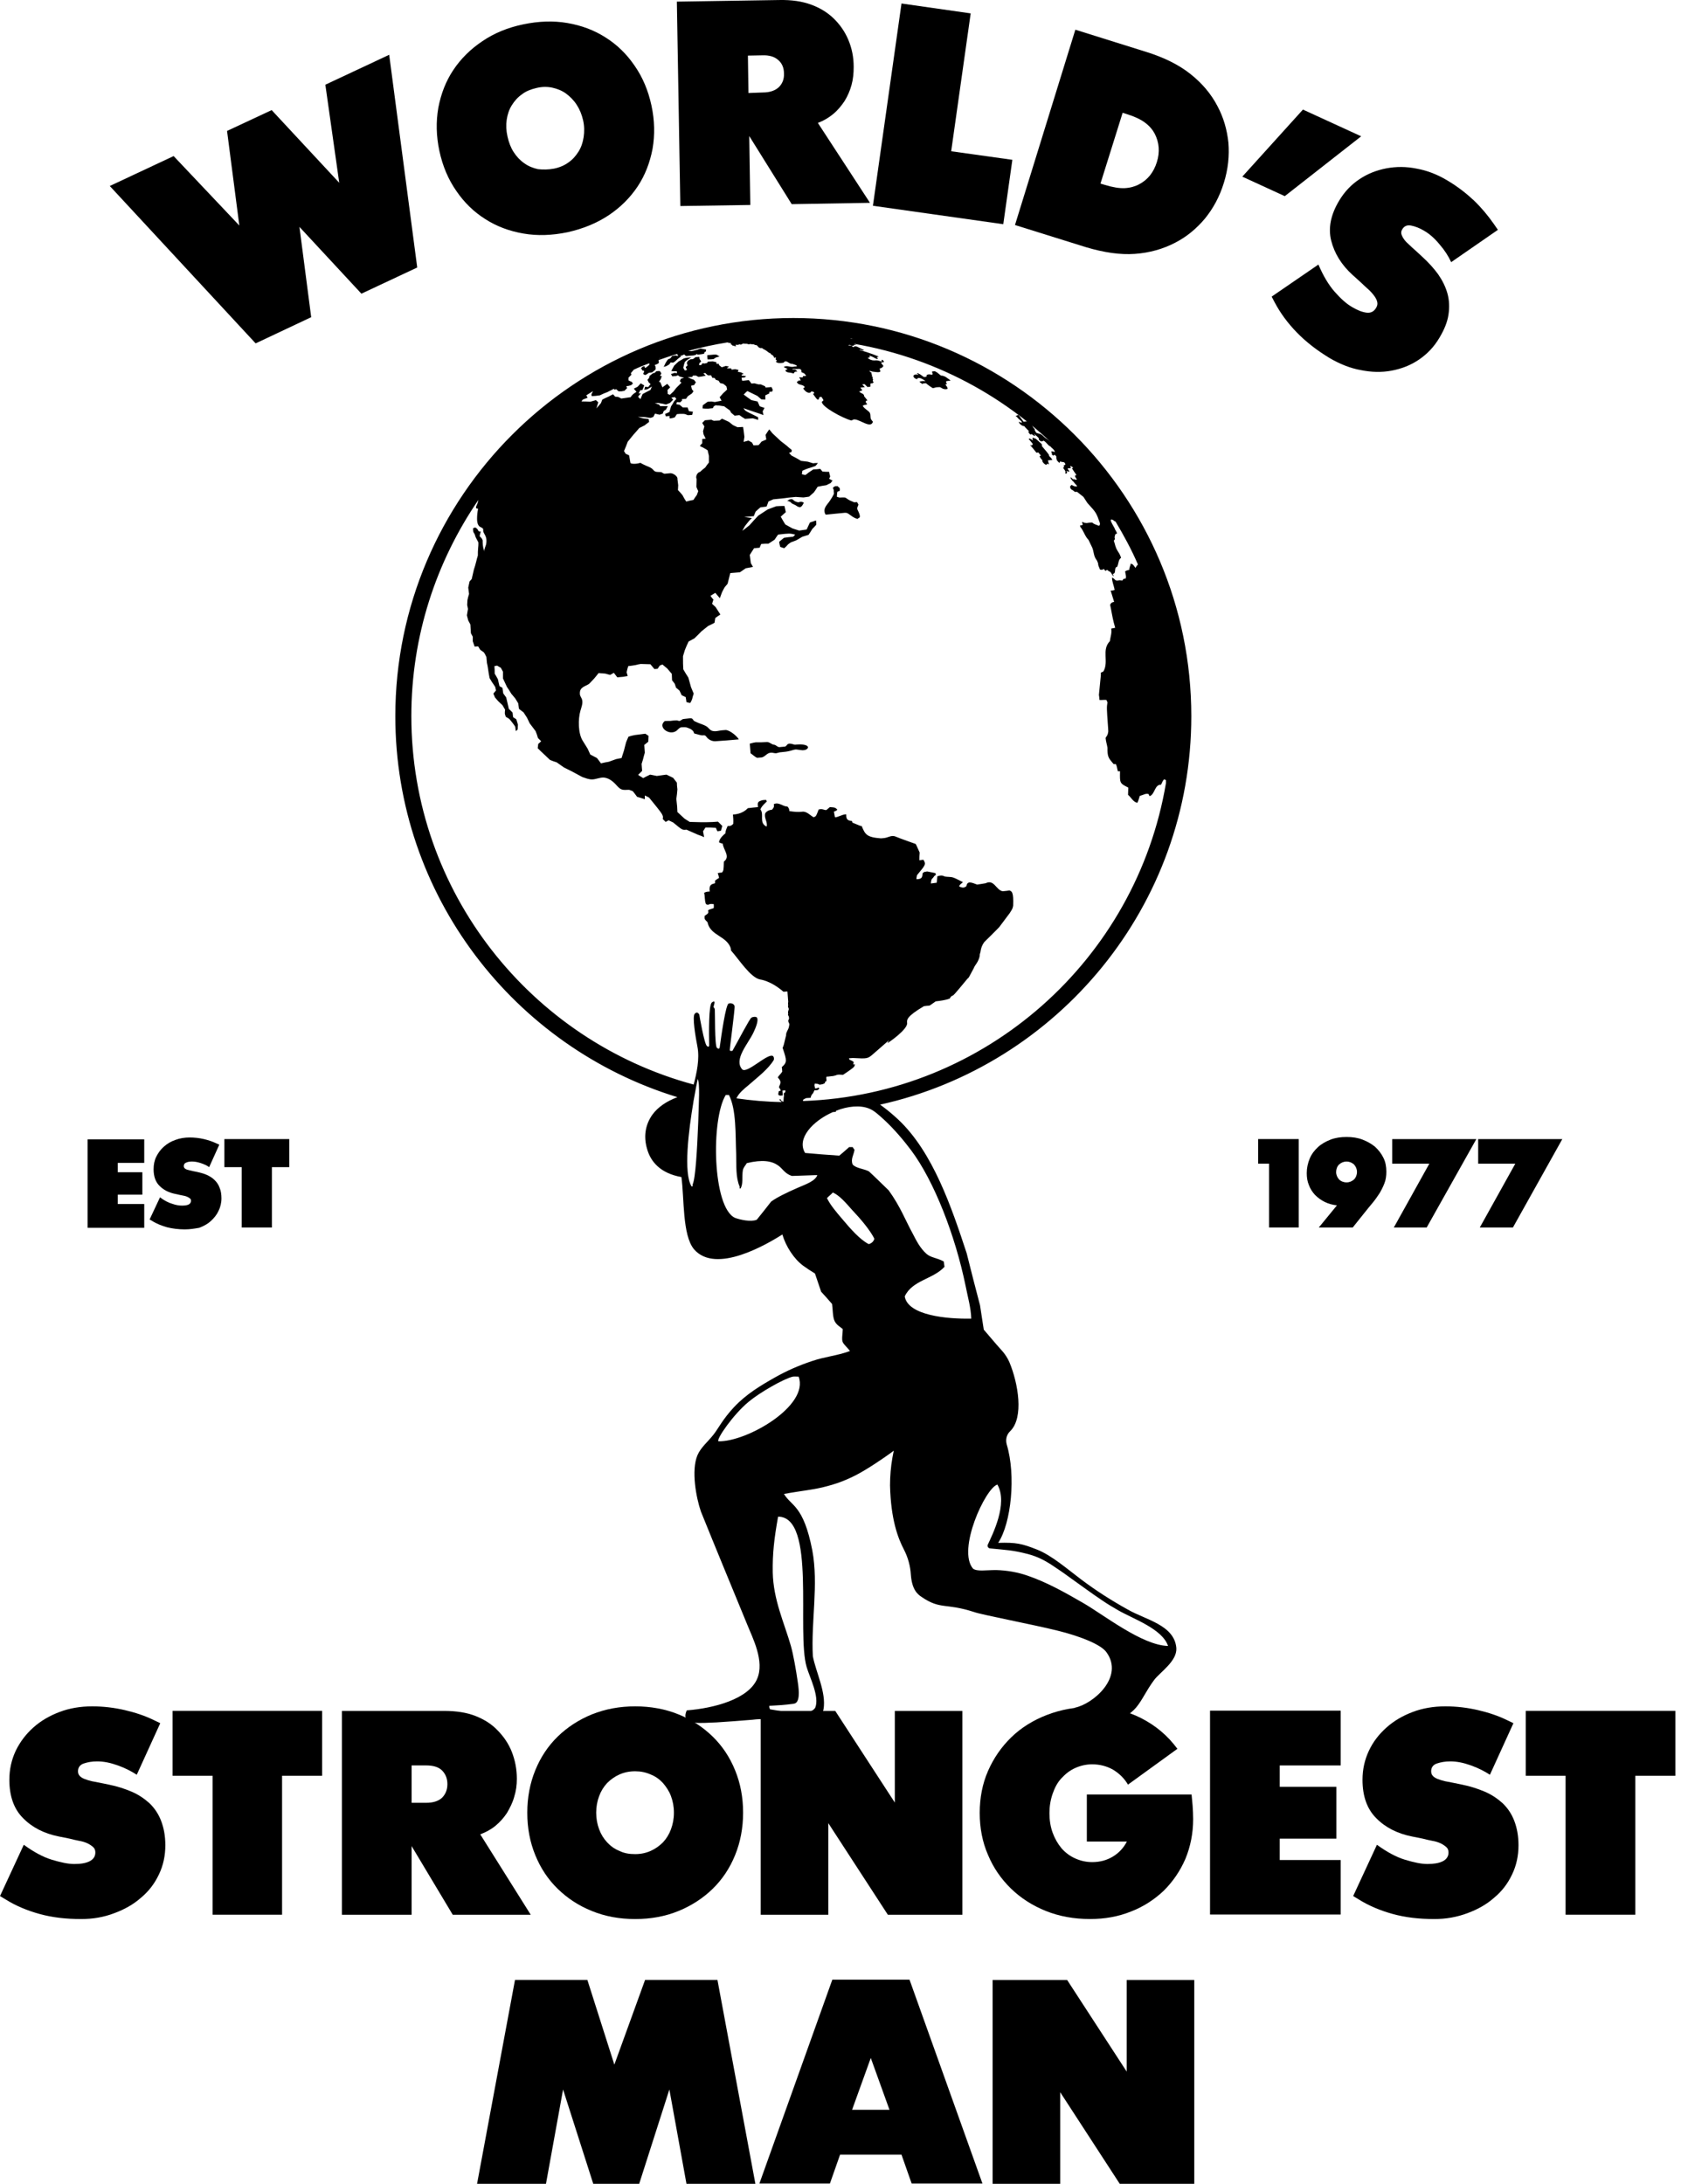 <svg xmlns="http://www.w3.org/2000/svg" width="154" height="200" fill="none" viewBox="0 0 154 200"><g fill="#000"><path d="m7.415 175.75c-1.37 0-2.643-0.147-3.793-0.465-1.15-0.319-2.202-0.759-3.132-1.346l-0.489-0.294 2.178-4.698c0.905 0.66 1.762 1.125 2.569 1.37 0.808 0.245 1.493 0.392 2.055 0.392 0.587 0 1.052-0.074 1.395-0.245 0.343-0.171 0.538-0.441 0.538-0.808 0-0.22-0.073-0.391-0.22-0.514-0.147-0.122-0.318-0.244-0.538-0.342s-0.465-0.171-0.759-0.22c-0.269-0.049-0.563-0.123-0.856-0.196l-0.979-0.196c-1.346-0.269-2.447-0.832-3.279-1.688-0.832-0.832-1.248-2.007-1.248-3.5 0-0.954 0.196-1.835 0.587-2.667 0.392-0.807 0.93-1.517 1.615-2.129 0.685-0.612 1.493-1.077 2.398-1.419 0.905-0.343 1.909-0.514 2.985-0.514 1.028 0 2.031 0.122 2.985 0.343 0.954 0.22 1.835 0.513 2.643 0.905l0.612 0.294-2.153 4.722c-0.489-0.318-1.052-0.611-1.737-0.856s-1.297-0.367-1.884-0.367c-0.489 0-0.881 0.073-1.248 0.196-0.343 0.122-0.514 0.367-0.514 0.709 0 0.172 0.049 0.318 0.171 0.441 0.098 0.098 0.245 0.196 0.44 0.269 0.196 0.073 0.416 0.147 0.636 0.196 0.245 0.049 0.489 0.098 0.759 0.147l0.832 0.171c0.734 0.147 1.419 0.367 2.055 0.636 0.636 0.269 1.175 0.636 1.639 1.052 0.465 0.441 0.832 0.979 1.077 1.615 0.245 0.637 0.392 1.371 0.392 2.252 0 0.954-0.196 1.859-0.587 2.667-0.392 0.832-0.93 1.542-1.639 2.129-0.685 0.612-1.517 1.077-2.447 1.419-0.954 0.367-1.958 0.539-3.059 0.539z"></path><path d="m15.808 162.63v-5.946h13.704v5.946h-3.671v12.724h-6.362v-12.724h-3.671z"></path><path d="m37.709 169.07v6.288h-6.387v-18.67h9.323c1.15 0 2.104 0.146 2.912 0.464 0.807 0.319 1.468 0.735 2.007 1.297 0.587 0.588 1.028 1.248 1.321 1.982 0.294 0.759 0.465 1.567 0.465 2.472 0 0.587-0.073 1.126-0.245 1.664-0.147 0.538-0.392 1.003-0.661 1.468-0.294 0.441-0.636 0.832-1.052 1.175-0.416 0.342-0.881 0.587-1.395 0.783l4.625 7.365h-7.145l-3.768-6.288zm1.321-3.965c0.636 0 1.126-0.146 1.468-0.465 0.318-0.318 0.489-0.734 0.489-1.248 0-0.513-0.171-0.929-0.489-1.248-0.318-0.318-0.807-0.465-1.468-0.465h-1.321v3.426h1.321z"></path><path d="m58.191 175.75c-1.444 0-2.765-0.245-3.964-0.735-1.224-0.489-2.251-1.174-3.132-2.031-0.881-0.856-1.566-1.884-2.055-3.083s-0.734-2.471-0.734-3.891c0-1.395 0.245-2.691 0.734-3.891 0.489-1.199 1.175-2.226 2.055-3.083 0.881-0.856 1.933-1.541 3.132-2.031 1.224-0.489 2.545-0.734 3.964-0.734s2.765 0.245 3.964 0.734c1.224 0.49 2.251 1.175 3.132 2.031 0.881 0.857 1.566 1.884 2.055 3.083 0.489 1.2 0.734 2.472 0.734 3.891 0 1.395-0.245 2.692-0.734 3.891s-1.175 2.227-2.055 3.083c-0.881 0.857-1.933 1.542-3.132 2.031-1.199 0.49-2.521 0.735-3.964 0.735zm0-5.947c0.514 0 0.979-0.098 1.419-0.293 0.44-0.196 0.807-0.465 1.126-0.784 0.318-0.342 0.563-0.734 0.734-1.199s0.269-0.954 0.269-1.517-0.098-1.052-0.269-1.517-0.441-0.856-0.734-1.199c-0.318-0.343-0.685-0.612-1.126-0.783-0.441-0.196-0.905-0.294-1.419-0.294-0.538 0-1.003 0.098-1.444 0.294s-0.807 0.465-1.126 0.783c-0.318 0.343-0.563 0.734-0.734 1.199-0.171 0.465-0.269 0.954-0.269 1.517s0.098 1.052 0.269 1.517c0.171 0.465 0.416 0.857 0.734 1.199 0.318 0.343 0.685 0.612 1.126 0.784 0.441 0.22 0.905 0.293 1.444 0.293z"></path><path d="m88.167 175.36h-6.827l-5.457-8.393v8.393h-6.191v-18.67h6.827l5.457 8.393v-8.393h6.191v18.67z"></path><path d="m109.16 164.32c0.024 0.318 0.073 0.685 0.098 1.052 0.024 0.392 0.049 0.783 0.049 1.224 0 1.297-0.245 2.52-0.71 3.646-0.489 1.126-1.15 2.08-1.982 2.912-0.856 0.808-1.86 1.468-3.01 1.909-1.15 0.465-2.398 0.685-3.744 0.685-1.468 0-2.814-0.245-4.038-0.734-1.224-0.49-2.3-1.175-3.206-2.056s-1.615-1.908-2.104-3.083c-0.514-1.175-0.759-2.472-0.759-3.842s0.245-2.667 0.759-3.842c0.514-1.174 1.224-2.202 2.129-3.083s2.007-1.566 3.279-2.056c1.272-0.489 2.643-0.734 4.111-0.734 1.64 0 3.157 0.343 4.503 1.028s2.447 1.615 3.328 2.814l-4.527 3.279c-0.343-0.587-0.808-1.028-1.37-1.37-0.563-0.318-1.199-0.49-1.909-0.49-0.563 0-1.077 0.123-1.566 0.343s-0.881 0.538-1.248 0.93c-0.367 0.391-0.612 0.856-0.807 1.419-0.196 0.563-0.294 1.15-0.294 1.787 0 0.636 0.098 1.248 0.294 1.786 0.196 0.538 0.465 1.003 0.807 1.419 0.343 0.392 0.759 0.71 1.248 0.93s1.003 0.343 1.566 0.343c0.71 0 1.346-0.172 1.909-0.514 0.562-0.343 0.978-0.808 1.272-1.371h-3.671v-4.306h9.592v-0.025z"></path><path d="m122.82 156.69v4.992h-5.58v1.958h5.188v4.747h-5.188v1.958h5.58v4.992h-11.966v-18.671h11.966v0.024z"></path><path d="m131.38 175.75c-1.37 0-2.642-0.147-3.793-0.465-1.15-0.319-2.202-0.759-3.132-1.346l-0.489-0.294 2.178-4.698c0.905 0.66 1.762 1.125 2.569 1.37 0.808 0.245 1.493 0.392 2.056 0.392 0.562 0 1.052-0.074 1.394-0.245 0.343-0.171 0.539-0.441 0.539-0.808 0-0.22-0.074-0.391-0.22-0.514-0.147-0.122-0.319-0.244-0.539-0.342s-0.465-0.171-0.758-0.22c-0.27-0.049-0.563-0.123-0.857-0.196l-0.979-0.196c-1.346-0.269-2.447-0.832-3.279-1.688-0.832-0.832-1.248-2.007-1.248-3.5 0-0.954 0.196-1.835 0.588-2.667 0.391-0.832 0.929-1.517 1.615-2.129 0.685-0.612 1.492-1.077 2.398-1.419 0.905-0.343 1.908-0.514 2.985-0.514 1.028 0 2.031 0.122 2.985 0.343 0.955 0.22 1.836 0.513 2.643 0.905l0.612 0.294-2.153 4.722c-0.49-0.318-1.053-0.611-1.738-0.856s-1.297-0.367-1.884-0.367c-0.489 0-0.881 0.073-1.248 0.196-0.343 0.122-0.514 0.367-0.514 0.709 0 0.172 0.049 0.318 0.171 0.441 0.098 0.098 0.245 0.196 0.441 0.269s0.416 0.147 0.636 0.196c0.245 0.049 0.49 0.098 0.759 0.147l0.832 0.171c0.734 0.147 1.419 0.367 2.055 0.636s1.175 0.636 1.64 1.052c0.465 0.441 0.832 0.979 1.076 1.615 0.245 0.637 0.392 1.371 0.392 2.252 0 0.954-0.196 1.859-0.587 2.667-0.392 0.832-0.93 1.542-1.64 2.129-0.685 0.612-1.517 1.077-2.447 1.419-0.979 0.367-1.982 0.539-3.059 0.539z"></path><path d="m139.78 162.63v-5.946h13.704v5.946h-3.671v12.724h-6.387v-12.724h-3.646z"></path><path d="m61.323 191.36-2.765 8.638h-4.209l-2.765-8.638-1.566 8.638h-6.313l3.475-18.671h6.631l2.471 7.757 2.814-7.757h6.631l3.475 18.671h-6.313l-1.566-8.638z"></path><path d="m76.96 197.33-0.93 2.643h-6.46l6.681-18.671h7.072l6.681 18.671h-6.485l-0.93-2.643h-5.628zm2.814-8.858-1.713 4.747h3.426l-1.713-4.747z"></path><path d="m109.41 200h-6.827l-5.457-8.393v8.393h-6.191v-18.671h6.827l5.457 8.393v-8.393h6.191v18.671z"></path><path d="m38.223 24.498-5.114 2.398-5.677-6.118 1.077 8.271-5.09 2.398-13.361-14.413 5.848-2.741 6.02 6.362-1.126-8.663 4.087-1.909 6.191 6.656-1.272-8.981 5.848-2.741 2.569 19.479z"></path><path d="m52 21.268c-1.419 0.294-2.765 0.343-4.038 0.122-1.297-0.22-2.472-0.661-3.499-1.321-1.052-0.661-1.933-1.517-2.667-2.594-0.734-1.052-1.248-2.276-1.542-3.646-0.294-1.37-0.318-2.692-0.098-3.964 0.245-1.272 0.685-2.423 1.37-3.45s1.566-1.909 2.667-2.643c1.077-0.734 2.325-1.248 3.744-1.542 1.419-0.294 2.765-0.343 4.038-0.122 1.297 0.22 2.471 0.661 3.499 1.321 1.052 0.661 1.933 1.517 2.667 2.594 0.734 1.052 1.248 2.276 1.542 3.646 0.294 1.37 0.318 2.692 0.098 3.964-0.245 1.272-0.685 2.423-1.37 3.45-0.685 1.028-1.566 1.909-2.667 2.643-1.077 0.71-2.325 1.224-3.744 1.542zm-1.248-5.824c0.489-0.098 0.954-0.294 1.321-0.563 0.392-0.269 0.685-0.612 0.93-1.003s0.392-0.832 0.465-1.321 0.073-1.003-0.049-1.542c-0.122-0.538-0.318-1.003-0.587-1.419-0.269-0.416-0.612-0.759-0.979-1.028-0.367-0.269-0.808-0.44-1.248-0.538-0.465-0.098-0.93-0.098-1.444 0.024-0.514 0.122-0.979 0.294-1.346 0.587-0.392 0.269-0.685 0.612-0.93 1.003-0.245 0.392-0.392 0.832-0.465 1.321s-0.049 1.003 0.073 1.542c0.122 0.538 0.294 1.003 0.563 1.419 0.269 0.416 0.587 0.759 0.979 1.028 0.367 0.269 0.807 0.441 1.248 0.538 0.465 0.049 0.954 0.049 1.468-0.049z"></path><path d="m68.64 12.458 0.098 6.313-6.411 0.098-0.318-18.72 9.372-0.147c1.15-0.024 2.104 0.122 2.912 0.416s1.493 0.71 2.055 1.248c0.587 0.563 1.052 1.224 1.37 1.982 0.318 0.759 0.489 1.566 0.489 2.471 0 0.587-0.049 1.126-0.196 1.664s-0.367 1.028-0.636 1.468c-0.294 0.44-0.636 0.856-1.052 1.199s-0.881 0.612-1.395 0.808l4.772 7.317-7.17 0.122-3.891-6.24zm1.248-3.989c0.636 0 1.126-0.171 1.468-0.489 0.318-0.318 0.489-0.734 0.465-1.248 0-0.514-0.171-0.93-0.514-1.224-0.343-0.318-0.832-0.465-1.468-0.44l-1.321 0.024 0.049 3.426 1.321-0.049z"></path><path d="m88.926 1.226-1.786 12.627 5.604 0.783-0.832 5.897-11.942-1.688 2.618-18.524 6.338 0.905z"></path><path d="m105 4.75c1.64 0.514 2.986 1.175 4.062 2.031 1.053 0.832 1.885 1.811 2.472 2.937 0.563 1.052 0.881 2.178 1.003 3.353 0.098 1.175-0.024 2.422-0.416 3.671-0.391 1.272-0.979 2.349-1.737 3.279-0.759 0.905-1.664 1.664-2.716 2.202-1.126 0.587-2.35 0.93-3.695 1.028-1.346 0.098-2.839-0.122-4.479-0.612l-6.509-2.031 5.53-17.888 6.484 2.031zm-3.768 12.186c0.709 0.22 1.321 0.318 1.811 0.294 0.489-0.025 0.93-0.147 1.297-0.343 0.807-0.416 1.345-1.101 1.639-2.031s0.22-1.811-0.196-2.618c-0.195-0.367-0.489-0.71-0.881-1.003-0.391-0.294-0.954-0.563-1.664-0.783l-0.391-0.122-2.031 6.485 0.416 0.122z"></path><path d="m124.7 12.483-6.999 5.481-3.891-1.786 5.555-6.142 5.335 2.447z"></path><path d="m121.81 32.793c-1.174-0.71-2.177-1.493-3.009-2.349s-1.518-1.786-2.031-2.765l-0.27-0.514 4.283-2.937c0.44 1.028 0.93 1.86 1.492 2.496 0.563 0.636 1.077 1.101 1.591 1.395 0.489 0.294 0.93 0.465 1.321 0.514 0.392 0.049 0.686-0.098 0.881-0.441 0.123-0.196 0.147-0.367 0.098-0.563s-0.147-0.367-0.293-0.563c-0.147-0.196-0.319-0.392-0.539-0.587-0.22-0.196-0.44-0.392-0.66-0.612l-0.759-0.685c-1.028-0.93-1.664-1.982-1.958-3.132-0.293-1.15-0.049-2.374 0.71-3.646 0.489-0.832 1.126-1.493 1.86-1.982 0.758-0.514 1.59-0.832 2.471-1.003 0.906-0.171 1.836-0.171 2.79 0.025 0.954 0.171 1.909 0.538 2.838 1.101 0.906 0.538 1.689 1.15 2.399 1.811 0.709 0.685 1.296 1.395 1.81 2.129l0.392 0.563-4.282 2.961c-0.245-0.538-0.588-1.077-1.053-1.615-0.465-0.563-0.93-0.979-1.443-1.272-0.416-0.245-0.808-0.392-1.175-0.465s-0.636 0.049-0.808 0.343c-0.097 0.147-0.122 0.318-0.073 0.465 0.049 0.147 0.122 0.294 0.245 0.465 0.122 0.171 0.269 0.318 0.465 0.489 0.171 0.171 0.367 0.343 0.563 0.514l0.636 0.587c0.563 0.514 1.052 1.052 1.444 1.591 0.391 0.563 0.685 1.15 0.856 1.762 0.171 0.612 0.196 1.272 0.098 1.933-0.098 0.685-0.392 1.395-0.832 2.129-0.49 0.832-1.126 1.493-1.884 2.007-0.759 0.514-1.591 0.832-2.496 1.003-0.906 0.171-1.86 0.147-2.814-0.049-0.979-0.171-1.934-0.563-2.864-1.101z"></path><path d="m13.214 104.32v2.178h-2.423v0.857h2.251v2.055h-2.251v0.857h2.423v2.178h-5.188v-8.1h5.188v-0.025z"></path><path d="m16.934 112.59c-0.587 0-1.15-0.073-1.639-0.196-0.489-0.146-0.954-0.318-1.37-0.587l-0.22-0.122 0.954-2.031c0.392 0.293 0.758 0.489 1.101 0.587 0.343 0.122 0.636 0.171 0.905 0.171 0.245 0 0.465-0.024 0.612-0.098 0.147-0.073 0.22-0.195 0.22-0.342 0-0.098-0.024-0.171-0.098-0.22-0.049-0.049-0.147-0.098-0.245-0.147-0.098-0.049-0.196-0.074-0.318-0.098-0.122-0.025-0.245-0.049-0.367-0.074l-0.441-0.097c-0.587-0.123-1.052-0.367-1.419-0.735-0.367-0.367-0.538-0.88-0.538-1.517 0-0.416 0.073-0.807 0.245-1.15 0.171-0.342 0.392-0.66 0.71-0.93 0.294-0.269 0.636-0.465 1.052-0.611 0.392-0.147 0.832-0.221 1.297-0.221 0.441 0 0.881 0.049 1.297 0.147s0.783 0.22 1.15 0.392l0.269 0.122-0.93 2.056c-0.196-0.147-0.465-0.27-0.759-0.367-0.294-0.098-0.563-0.147-0.807-0.147-0.196 0-0.392 0.024-0.538 0.098-0.147 0.049-0.22 0.171-0.22 0.318 0 0.073 0.025 0.147 0.073 0.195 0.049 0.049 0.122 0.098 0.196 0.123 0.073 0.024 0.171 0.049 0.269 0.073 0.098 0.025 0.22 0.049 0.318 0.074l0.367 0.073c0.318 0.073 0.612 0.147 0.881 0.269 0.269 0.123 0.514 0.269 0.71 0.465 0.196 0.196 0.367 0.416 0.465 0.71 0.122 0.269 0.171 0.612 0.171 0.979 0 0.416-0.098 0.807-0.269 1.15-0.171 0.367-0.416 0.66-0.71 0.93-0.294 0.269-0.661 0.465-1.052 0.611-0.416 0.074-0.856 0.147-1.321 0.147z"></path><path d="m20.555 106.89v-2.57h5.946v2.57h-1.591v5.53h-2.765v-5.53h-1.591z"></path><path d="m115.26 106.57v-2.252h3.719v8.1h-2.716v-5.848h-1.003z"></path><path d="m122.48 110.39c-0.416-0.049-0.783-0.147-1.126-0.318s-0.636-0.392-0.881-0.636c-0.245-0.27-0.44-0.563-0.563-0.906-0.147-0.342-0.196-0.709-0.196-1.101 0-0.465 0.098-0.905 0.27-1.321 0.171-0.416 0.44-0.759 0.758-1.053 0.318-0.293 0.71-0.513 1.15-0.685 0.441-0.171 0.93-0.244 1.469-0.244 0.538 0 1.027 0.073 1.468 0.244 0.44 0.172 0.832 0.392 1.15 0.661 0.318 0.294 0.563 0.612 0.759 1.003 0.195 0.392 0.269 0.808 0.269 1.273 0 0.391-0.049 0.734-0.172 1.052-0.122 0.318-0.269 0.612-0.44 0.905-0.196 0.294-0.392 0.588-0.636 0.881-0.245 0.294-0.49 0.588-0.759 0.93l-1.077 1.346h-3.107l1.664-2.031zm0.881-4.013c-0.27 0-0.49 0.098-0.686 0.269-0.171 0.171-0.269 0.416-0.269 0.685s0.098 0.49 0.269 0.685c0.172 0.172 0.416 0.269 0.686 0.269 0.269 0 0.489-0.097 0.685-0.269 0.171-0.171 0.269-0.416 0.269-0.685s-0.098-0.489-0.269-0.685c-0.196-0.171-0.416-0.269-0.685-0.269z"></path><path d="m130.7 112.42h-3.01l3.254-5.848h-3.401v-2.252h7.708l-4.551 8.1z"></path><path d="m138.6 112.42h-3.034l3.254-5.848h-3.401v-2.252h7.708l-4.527 8.1z"></path><path d="m103.29 147.39c-1.493-0.832-2.839-1.688-4.209-2.716-1.248-0.93-2.716-2.227-4.087-2.765-1.37-0.538-1.884-0.661-3.548-0.612 1.199-1.811 1.639-6.191 0.783-9.005-0.122-0.44-0.025-0.905 0.318-1.223 1.272-1.248 0.734-4.381-0.073-6.314-0.343-0.783-0.807-1.174-1.199-1.639-0.392-0.441-0.759-0.906-1.15-1.346-0.122-0.734-0.22-1.468-0.343-2.227-0.416-1.591-0.832-3.181-1.224-4.772-1.37-4.16-3.083-9.25-6.264-12.235-0.465-0.44-1.077-0.954-1.664-1.37 16.297-3.622 28.508-18.206 28.508-35.58 0-20.115-16.37-36.461-36.461-36.461-20.09 0-36.461 16.371-36.461 36.461 0 16.42 10.889 30.319 25.841 34.895-0.979 0.367-1.786 0.905-2.3 1.615-0.685 0.978-0.783 2.055-0.489 3.083 0.318 1.199 1.224 2.276 3.157 2.618 0.269 1.909 0.073 5.31 1.15 6.607 2.007 2.349 6.778-0.514 8.1-1.346 0.318 1.102 1.077 2.252 1.909 2.863 0.343 0.245 0.71 0.49 1.077 0.71 0.196 0.563 0.367 1.101 0.563 1.664 0.343 0.367 0.661 0.734 1.003 1.126 0.073 0.514 0.049 1.223 0.245 1.59 0.196 0.367 0.489 0.49 0.734 0.71 0 0.391-0.122 0.954 0 1.199 0.122 0.245 0.441 0.514 0.661 0.807-1.175 0.441-2.3 0.514-3.499 0.93-1.175 0.392-2.3 0.881-3.377 1.493-1.297 0.734-2.618 1.517-3.744 2.716-1.052 1.126-1.419 1.933-1.884 2.521-0.514 0.66-1.15 1.15-1.468 1.884-0.587 1.395-0.122 3.891 0.318 5.163 1.395 3.451 2.814 6.876 4.233 10.327 0.465 1.174 1.639 3.377 0.905 5.016-0.808 1.836-3.94 2.668-6.436 2.863-0.661 1.469 1.419 1.126 2.716 1.101 1.101-0.073 2.202-0.146 3.304-0.244 1.493-0.196 3.94 0.122 5.383 0.024 0.563-0.049 1.028-0.44 1.126-0.979 0.269-1.541-0.71-3.425-0.979-4.869-0.171-3.181 0.538-6.558-0.049-9.691-0.808-4.16-1.933-4.037-2.594-5.163 1.591-0.293 2.814-0.391 3.94-0.709 1.248-0.319 2.423-0.832 3.499-1.493 1.224-0.734 2.545-1.689 2.618-1.762l-0.122 0.636c-0.147 0.832-0.22 1.689-0.22 2.545 0.073 3.132 0.734 4.845 1.272 5.873 0.367 0.71 0.587 1.493 0.636 2.3 0.098 1.346 0.587 1.787 1.003 2.056 1.737 1.174 2.153 0.514 4.796 1.37 0.563 0.22 5.408 1.15 7.586 1.689 2.202 0.538 4.037 1.297 4.527 1.982 1.664 2.275-1.199 4.747-2.888 5.09-0.073 0.22-0.171 0.416-0.245 0.636 0.71 0.514 1.664 0.905 2.888 0.709 3.255-0.464 3.132-1.884 4.625-3.89 0.538-0.71 2.104-1.713 2.031-2.912-0.171-2.129-2.839-2.594-4.478-3.549zm-29.389 5.286c0.269 0.93 1.199 2.716 0.783 3.72-0.563 0.905-3.132 0.293-4.136 0.146-0.098-0.22-0.049-0.122-0.073-0.318 0.857-0.049 1.419-0.073 2.251-0.195 0.563-0.074 0.489-1.126 0.367-1.934-0.171-1.199-0.416-2.569-0.636-3.352-0.612-2.129-1.615-4.233-1.664-6.754-0.025-1.713 0.122-3.034 0.489-5.09 3.524 0 1.664 10.523 2.618 13.777zm-8.075-20.677c-0.269-0.123 1.37-2.496 2.79-3.647 1.003-0.832 3.181-2.08 4.013-2.275 0.147-0.025 0.416 0 0.538 0 0.979 2.667-4.723 5.97-7.341 5.922zm12.333-100.97v0c-0.171 0-0.22 0-0.245-0.049 0.073 0.025 0.171 0.049 0.245 0.049zm-17.668 1.762c-0.024 0.025-0.024 0.025-0.049 0.049h-0.073c0.025 0 0.073-0.025 0.122-0.049zm3.475 69.986c-0.098 2.447-0.245 5.139-0.514 5.701v0.172h-0.098c-0.759-1.199-0.269-5.139 0.171-7.733v-0.024c0.171-0.955 0.318-1.713 0.392-2.08 0.22 0.441 0.098 2.128 0.049 3.965zm1.248-10.963c-0.294 0.22-0.269 2.741-0.245 3.964-0.024 0-0.024 0.171-0.196 0.024-0.245-0.122-0.71-2.863-0.71-2.888-0.024-0.024-0.171-0.343-0.416-0.073-0.245 0.245 0.073 2.129 0.245 3.01 0.22 1.126-0.073 2.447-0.343 3.475-14.878-4.013-25.865-17.619-25.865-33.745 0-7.341 2.276-14.144 6.142-19.797-0.024 0.147-0.073 0.318-0.147 0.465-0.025 0.073-0.073 0.147-0.073 0.22 0 0.098 0.098 0.122 0.196 0.122-0.073 0.318-0.098 0.636-0.098 0.954 0 0.245 0.049 0.538 0.245 0.685 0.122 0.073 0.294 0.122 0.318 0.245v0.122c0 0.147 0.098 0.269 0.171 0.416 0.147 0.269 0.147 0.538 0.098 0.832-0.049 0.196-0.196 0.44-0.171 0.661-0.025-0.122-0.073-0.245-0.098-0.367-0.025-0.147-0.049-0.318-0.049-0.465v-0.171c-0.025-0.122-0.098-0.22-0.196-0.318-0.025-0.025-0.073-0.049-0.073-0.073v-0.073c0.025-0.122 0.073-0.245 0.098-0.367-0.196 0.049-0.22-0.049-0.294-0.196-0.049-0.049-0.073-0.049-0.098-0.098-0.049-0.024-0.073-0.049-0.122-0.073-0.073 0.025-0.122 0.049-0.196 0.073 0 0.147 0 0.22 0.025 0.343 0.049 0.073 0.073 0.122 0.122 0.196 0.049 0.122 0.049 0.171 0.098 0.294 0.098 0.196 0.147 0.269 0.245 0.465 0 0.22 0 0.318-0.024 0.514-0.025 0.269-0.025 0.392-0.025 0.685-0.073 0.22-0.098 0.343-0.147 0.538-0.073 0.294-0.122 0.465-0.22 0.759-0.073 0.294-0.122 0.563-0.196 0.856l-0.196 0.22c-0.049 0.196-0.073 0.367-0.122 0.563 0.024 0.22 0.049 0.343 0.073 0.587-0.073 0.22-0.098 0.343-0.147 0.563 0 0.171-0.024 0.269-0.024 0.441 0.024 0.147 0.049 0.22 0.073 0.367-0.049 0.22-0.049 0.343-0.098 0.587 0.049 0.196 0.073 0.269 0.122 0.465 0.073 0.147 0.122 0.22 0.196 0.367 0.025 0.318 0.025 0.489 0.049 0.807 0.073 0.122 0.098 0.196 0.171 0.318v0.416c0.073 0.196 0.098 0.294 0.171 0.489 0.098 0 0.196-0.025 0.318-0.025 0.073 0.122 0.122 0.196 0.196 0.318 0.147 0.098 0.196 0.147 0.343 0.245 0.098 0.171 0.147 0.245 0.22 0.416 0.025 0.22 0.025 0.318 0.049 0.538 0.049 0.22 0.073 0.318 0.098 0.514 0.049 0.343 0.073 0.514 0.147 0.881 0.098 0.147 0.122 0.22 0.22 0.367 0.122 0.171 0.171 0.245 0.294 0.441 0.024 0.122 0.049 0.196 0.073 0.318-0.098 0.122-0.147 0.171-0.245 0.294 0.073 0.147 0.098 0.22 0.147 0.343 0.122 0.147 0.171 0.196 0.294 0.343 0.147 0.147 0.245 0.22 0.392 0.367 0.098 0.171 0.147 0.245 0.245 0.416-0.025 0.147-0.025 0.22-0.025 0.367 0.025 0.122 0.049 0.171 0.098 0.294 0.122 0.073 0.196 0.098 0.318 0.196 0.122 0.147 0.196 0.22 0.318 0.392 0.098 0.122 0.147 0.196 0.22 0.318 0.024 0.147 0.024 0.245 0.049 0.392 0.073-0.049 0.098-0.073 0.171-0.147 0-0.171 0.025-0.269 0.025-0.441-0.049-0.196-0.098-0.294-0.147-0.489-0.122-0.073-0.171-0.122-0.294-0.196-0.025-0.171-0.025-0.245-0.049-0.416-0.122-0.147-0.196-0.196-0.343-0.343-0.049-0.22-0.073-0.318-0.122-0.538-0.049-0.196-0.073-0.318-0.122-0.514-0.098-0.147-0.171-0.22-0.269-0.367-0.025-0.196-0.049-0.318-0.073-0.514-0.098-0.049-0.171-0.098-0.269-0.147-0.049-0.245-0.098-0.367-0.147-0.636-0.122-0.22-0.171-0.318-0.294-0.514 0-0.269 0-0.416-0.024-0.685 0.098-0.025 0.147-0.025 0.245-0.049 0.122 0.073 0.196 0.122 0.343 0.196 0.073 0.147 0.122 0.22 0.196 0.367v0.612c0.147 0.318 0.22 0.465 0.367 0.783 0.171 0.245 0.245 0.367 0.392 0.612 0.147 0.171 0.22 0.269 0.367 0.44 0.098 0.171 0.171 0.269 0.269 0.441 0.025 0.196 0.049 0.318 0.073 0.514 0.171 0.122 0.245 0.196 0.416 0.318 0.122 0.196 0.196 0.294 0.318 0.489 0.098 0.196 0.147 0.318 0.245 0.514 0.22 0.294 0.318 0.416 0.538 0.71 0.098 0.245 0.147 0.367 0.22 0.636 0.122 0.122 0.171 0.171 0.294 0.294-0.098 0.098-0.147 0.147-0.269 0.245-0.024 0.171-0.024 0.245-0.049 0.392 0.245 0.245 0.367 0.367 0.612 0.587 0.196 0.196 0.318 0.294 0.514 0.489 0.245 0.098 0.367 0.147 0.612 0.22 0.269 0.196 0.392 0.269 0.661 0.465 0.318 0.147 0.465 0.245 0.783 0.392 0.367 0.196 0.538 0.294 0.905 0.489 0.294 0.098 0.587 0.22 0.881 0.22 0.367 0 0.71-0.196 1.101-0.171 0.489 0.049 0.881 0.392 1.199 0.759 0.318 0.343 0.465 0.392 0.905 0.367h0.22c0.122 0.049 0.196 0.073 0.318 0.122 0.147 0.196 0.245 0.294 0.392 0.514 0.294 0.098 0.441 0.122 0.71 0.22v-0.343c0.171 0.073 0.245 0.122 0.392 0.196 1.297 1.591 1.321 1.615 1.248 1.958 0.098 0.098 0.147 0.147 0.269 0.269 0.098-0.049 0.171-0.098 0.269-0.147 0.171 0.073 0.245 0.122 0.416 0.196 0.857 0.71 0.857 0.71 1.224 0.661 0.416 0.196 0.636 0.269 1.052 0.465 0.22 0.073 0.343 0.122 0.563 0.22-0.049-0.22-0.049-0.318-0.098-0.538 0.098-0.147 0.147-0.22 0.22-0.343 0.392 0 0.587 0 0.954 0.025 0.049 0.122 0.073 0.196 0.147 0.318 0.122-0.025 0.196-0.025 0.318-0.049 0.049-0.171 0.073-0.269 0.122-0.44-0.147-0.147-0.245-0.245-0.392-0.392-0.343 0.025-0.661 0.049-1.003 0.049h-0.636c-0.392 0-0.563-0.025-0.954-0.025-0.196-0.122-0.269-0.171-0.465-0.294-0.269-0.245-0.392-0.367-0.661-0.612 0-0.22-0.025-0.318-0.025-0.514-0.025-0.22-0.049-0.465-0.073-0.685 0.049-0.343 0.073-0.538 0.098-0.881-0.025-0.196-0.049-0.392-0.049-0.612-0.147-0.171-0.196-0.269-0.343-0.44-0.245-0.122-0.367-0.171-0.612-0.294-0.343 0.049-0.514 0.073-0.881 0.122-0.245-0.049-0.367-0.073-0.612-0.122-0.269 0.122-0.392 0.196-0.636 0.318-0.196-0.122-0.294-0.171-0.465-0.294 0.147-0.147 0.22-0.22 0.367-0.367 0-0.098-0.024-0.196-0.024-0.294 0-0.122-0.025-0.245-0.025-0.343 0.049-0.171 0.073-0.245 0.122-0.392 0.073-0.269 0.098-0.392 0.171-0.636-0.024-0.245-0.024-0.465-0.049-0.71 0.147-0.122 0.22-0.171 0.367-0.294 0-0.22 0.024-0.318 0.024-0.538-0.122-0.073-0.171-0.122-0.294-0.196-0.367 0.049-0.563 0.073-0.954 0.122-0.245 0.049-0.343 0.073-0.587 0.147-0.098 0.196-0.122 0.294-0.22 0.514-0.073 0.294-0.122 0.441-0.196 0.759-0.098 0.269-0.122 0.416-0.22 0.685-0.196 0.049-0.294 0.049-0.489 0.098-0.269 0.098-0.416 0.147-0.685 0.245-0.294 0.049-0.416 0.073-0.71 0.147-0.147-0.196-0.22-0.294-0.367-0.489-0.245-0.122-0.367-0.196-0.612-0.318-0.098-0.22-0.147-0.318-0.245-0.538-0.171-0.294-0.269-0.416-0.441-0.71-0.441-0.685-0.441-2.006-0.22-2.765 0.098-0.343 0.245-0.685 0.147-1.028-0.049-0.171-0.196-0.318-0.196-0.514-0.049-0.685 0.587-0.685 0.881-0.954 0.171-0.171 0.245-0.269 0.416-0.441 0.171-0.196 0.245-0.294 0.416-0.514 0.245 0.025 0.367 0.025 0.612 0.049 0.171 0.049 0.269 0.073 0.441 0.122 0.147-0.073 0.22-0.122 0.343-0.196 0.122 0.171 0.196 0.245 0.318 0.416 0.171-0.025 0.367-0.025 0.538-0.049 0.171-0.024 0.245-0.049 0.416-0.073-0.049-0.122-0.049-0.196-0.098-0.343 0.049-0.22 0.073-0.343 0.147-0.563 0.269-0.025 0.392-0.049 0.685-0.098 0.196-0.049 0.269-0.073 0.465-0.098 0.343 0 0.514 0.025 0.881 0.025 0.147 0.171 0.22 0.269 0.367 0.441 0.098 0 0.196-0.025 0.294-0.025 0.073-0.122 0.122-0.171 0.196-0.294 0.098-0.049 0.147-0.049 0.245-0.098 0.171 0.147 0.269 0.22 0.441 0.367 0.171 0.196 0.245 0.294 0.416 0.489 0 0.196 0.024 0.392 0.024 0.587 0.098 0.122 0.147 0.196 0.245 0.318 0.049 0.147 0.073 0.22 0.122 0.367 0.122 0.098 0.196 0.147 0.318 0.269 0.073 0.171 0.122 0.245 0.196 0.416 0.147 0.073 0.22 0.098 0.367 0.171 0.025 0.171 0.049 0.269 0.073 0.465 0.147 0.025 0.196 0.049 0.343 0.073 0.073-0.122 0.122-0.196 0.171-0.343 0.049-0.196 0.073-0.294 0.147-0.514-0.098-0.22-0.147-0.343-0.245-0.587-0.098-0.367-0.147-0.538-0.245-0.881-0.196-0.294-0.294-0.465-0.465-0.758-0.025-0.343-0.025-0.685-0.025-1.199 0.049-0.171 0.122-0.392 0.171-0.563 0.122-0.318 0.196-0.465 0.343-0.783 0.22-0.122 0.318-0.171 0.538-0.294 0.269-0.245 0.392-0.392 0.636-0.636 0.245-0.196 0.367-0.294 0.612-0.489 0.245-0.122 0.367-0.171 0.587-0.294 0.025-0.171 0.049-0.269 0.073-0.441 0.171-0.122 0.269-0.196 0.465-0.318-0.171-0.269-0.269-0.416-0.441-0.685-0.122-0.122-0.196-0.171-0.318-0.294 0.049-0.147 0.073-0.245 0.122-0.392-0.122-0.122-0.171-0.196-0.269-0.343 0.171-0.098 0.269-0.171 0.441-0.269 0.171 0.196 0.245 0.294 0.416 0.489 0.073-0.22 0.122-0.318 0.196-0.538 0.098-0.196 0.147-0.294 0.245-0.465 0.098-0.122 0.171-0.196 0.269-0.318 0.098-0.392 0.147-0.587 0.245-0.979 0.294-0.025 0.587-0.049 0.881-0.073 0.22-0.147 0.318-0.22 0.538-0.367 0.269-0.049 0.392-0.073 0.661-0.122-0.073-0.147-0.122-0.22-0.196-0.343-0.049-0.294-0.049-0.465-0.098-0.759 0.147-0.245 0.245-0.367 0.392-0.612 0.171-0.024 0.343-0.024 0.514-0.049 0.049-0.147 0.073-0.196 0.147-0.343 0.269-0.025 0.392-0.025 0.661-0.025 0.22-0.147 0.343-0.22 0.563-0.367 0.122-0.196 0.196-0.294 0.318-0.465 1.052-0.122 1.052-0.122 1.566 0-0.049 0.073-0.122 0.147-0.196 0.196-0.269 0.025-0.563 0.049-0.832 0.098-0.122 0.098-0.294 0.245-0.441 0.367 0.025 0.147 0.049 0.318 0.098 0.465 0.147 0.049 0.22 0.073 0.367 0.122 0.147-0.122 0.22-0.196 0.343-0.343 0.098-0.073 0.147-0.122 0.269-0.196 0.22-0.073 0.318-0.122 0.514-0.196 0.22-0.122 0.318-0.196 0.538-0.318 0.22-0.073 0.343-0.098 0.563-0.171 0.147-0.22 0.22-0.318 0.343-0.538 0.147-0.147 0.22-0.22 0.367-0.392 0-0.171 0-0.245-0.025-0.392-0.22 0.073-0.343 0.122-0.563 0.196-0.122 0.245-0.171 0.392-0.294 0.636-0.269 0.049-0.416 0.049-0.685 0.098-0.245-0.073-0.367-0.122-0.612-0.196-0.269-0.147-0.392-0.22-0.661-0.367-0.171-0.269-0.245-0.416-0.416-0.71 0.196-0.171 0.269-0.245 0.465-0.416-0.049-0.22-0.073-0.343-0.122-0.563-0.294 0-0.465 0-0.759 0.025-0.318 0.122-0.465 0.171-0.783 0.294-0.343 0.22-0.514 0.343-0.857 0.563-0.318 0.343-0.489 0.514-0.807 0.881-0.269 0.22-0.392 0.318-0.661 0.514 0.098-0.171 0.147-0.269 0.245-0.44 0.147-0.196 0.245-0.294 0.392-0.489 0.098-0.098 0.147-0.147 0.245-0.245-0.294-0.049-0.416-0.049-0.71-0.098 0.294-0.025 0.587-0.049 0.881-0.073 0.073-0.171 0.098-0.245 0.171-0.416 0.171-0.171 0.269-0.245 0.441-0.392 0.22-0.024 0.343-0.049 0.563-0.073 0.073-0.171 0.098-0.269 0.171-0.465 0.171-0.073 0.269-0.122 0.441-0.196 0.245-0.024 0.489-0.049 0.734-0.073 0.538-0.073 0.783-0.098 1.321-0.147 0.269 0.025 0.416 0.025 0.71 0.049 0.22-0.024 0.318-0.049 0.514-0.073 0.171-0.147 0.269-0.245 0.441-0.392 0.147-0.196 0.22-0.318 0.343-0.514 0.318-0.073 0.489-0.098 0.807-0.147 0.147-0.073 0.22-0.122 0.392-0.196 0.073-0.098 0.098-0.147 0.171-0.22-0.122-0.073-0.196-0.098-0.318-0.171 0.049-0.098 0.073-0.122 0.098-0.22-0.049-0.171-0.073-0.245-0.098-0.416-0.245 0-0.367 0-0.612-0.025-0.073-0.098-0.122-0.147-0.196-0.245-0.22 0.025-0.416 0.049-0.636 0.049-0.171 0.122-0.269 0.171-0.44 0.294-0.122 0.098-0.171 0.147-0.294 0.22-0.122-0.025-0.196-0.049-0.318-0.073 0.025-0.122 0.025-0.196 0.049-0.318 0.22-0.098 0.318-0.147 0.538-0.22 0.269-0.073 0.392-0.122 0.661-0.22 0.098-0.098 0.147-0.171 0.22-0.269-0.171 0-0.269 0-0.44 0.025-0.196-0.049-0.294-0.098-0.489-0.147-0.245-0.025-0.367-0.049-0.612-0.073-0.171-0.098-0.245-0.147-0.416-0.245-0.196-0.098-0.269-0.147-0.465-0.245-0.098-0.098-0.122-0.147-0.22-0.245 0.098-0.025 0.122-0.049 0.22-0.073 0.024-0.073 0.024-0.122 0.024-0.196-0.196-0.147-0.294-0.245-0.465-0.392-0.22-0.171-0.318-0.245-0.538-0.416-0.318-0.294-0.465-0.441-0.783-0.734-0.098-0.147-0.171-0.196-0.269-0.343-0.147 0.196-0.196 0.294-0.343 0.514 0.025 0.147 0.049 0.269 0.073 0.416-0.171 0.073-0.269 0.122-0.44 0.196-0.098 0.122-0.147 0.196-0.269 0.318-0.171 0-0.269 0.025-0.465 0.025-0.049-0.098-0.073-0.147-0.147-0.269-0.122-0.073-0.196-0.098-0.318-0.171-0.171 0.049-0.269 0.073-0.441 0.122 0.025-0.196 0.049-0.294 0.073-0.465-0.024-0.196-0.049-0.392-0.073-0.587-0.024-0.122-0.024-0.196-0.049-0.318-0.196 0-0.294 0.025-0.514 0.025-0.171-0.073-0.245-0.122-0.416-0.196-0.147-0.122-0.22-0.171-0.367-0.294-0.245-0.122-0.392-0.171-0.636-0.294-0.098 0.073-0.122 0.098-0.22 0.171-0.22 0-0.318 0.025-0.538 0.025-0.098-0.049-0.122-0.049-0.22-0.098-0.196 0.025-0.392 0.025-0.587 0.049-0.098 0.098-0.147 0.147-0.245 0.245 0.073 0.122 0.122 0.196 0.196 0.318-0.049 0.171-0.073 0.269-0.122 0.44 0.025 0.122 0.025 0.171 0.049 0.294 0.073 0.147 0.122 0.245 0.196 0.392-0.122 0-0.22 0.025-0.318 0.025v0.392c-0.098 0.098-0.147 0.147-0.22 0.245 0.122 0.073 0.171 0.098 0.294 0.147 0.171 0.098 0.245 0.147 0.416 0.245 0.049 0.196 0.073 0.318 0.122 0.514v0.612c-0.147 0.196-0.22 0.269-0.343 0.465-0.196 0.147-0.294 0.22-0.465 0.392-0.269 0.049-0.44 0.44-0.318 0.661 0 0.245-0.024 0.465-0.024 0.71 0.073 0.171 0.098 0.245 0.171 0.392-0.049 0.147-0.073 0.22-0.122 0.343-0.122 0.171-0.196 0.269-0.318 0.465-0.269 0.049-0.392 0.073-0.661 0.147-0.147-0.22-0.22-0.343-0.343-0.587-0.171-0.196-0.245-0.294-0.416-0.465 0-0.147 0.025-0.294 0.025-0.441-0.025-0.245-0.049-0.367-0.073-0.587 0.049-0.196-0.343-0.514-0.636-0.514-0.22 0.025-0.343 0.025-0.563 0.049-0.098-0.049-0.171-0.073-0.269-0.147-0.171-0.024-0.392 0-0.538-0.049-0.147-0.049-0.196-0.171-0.318-0.269-0.147-0.122-0.367-0.196-0.538-0.269-0.22-0.098-0.318-0.147-0.538-0.269-0.318 0.122-0.881 0.122-0.905 0-0.049-0.269-0.073-0.416-0.122-0.685-0.122-0.049-0.196-0.098-0.318-0.147-0.049-0.098-0.098-0.147-0.147-0.245 0.147-0.343 0.22-0.514 0.343-0.857 0.22-0.269 0.318-0.392 0.538-0.661 0.196-0.22 0.318-0.343 0.514-0.587 0.196-0.098 0.294-0.147 0.489-0.245 0.171-0.122 0.245-0.196 0.416-0.318-0.025-0.098-0.025-0.171-0.049-0.269-0.196-0.025-0.294-0.025-0.465-0.049-0.196-0.049-0.294-0.073-0.514-0.147 0.245 0 0.392 0.025 0.636 0.025 0.196 0.025 0.294 0.049 0.514 0.073 0.098-0.024 0.171-0.049 0.269-0.098 0.049-0.122 0.098-0.171 0.147-0.294 0.171 0.049 0.245 0.049 0.416 0.098 0.122-0.049 0.171-0.049 0.294-0.098 0.024-0.098 0.049-0.147 0.098-0.245 0.073-0.049 0.122-0.073 0.196-0.122 0.073-0.122 0.098-0.196 0.171-0.318h-0.318-0.392c-0.025-0.073-0.049-0.098-0.098-0.147-0.147-0.049-0.22-0.073-0.392-0.122 0.122 0 0.171 0 0.294-0.024 0.171 0.024 0.269 0.049 0.441 0.073 0.122 0.025 0.171 0.049 0.294 0.073 0.147-0.049 0.22-0.098 0.367-0.147 0.122-0.122 0.171-0.171 0.294-0.294-0.073-0.073-0.098-0.122-0.171-0.196 0.098 0 0.22-0.025 0.318-0.049 0.049 0.073 0.098 0.098 0.147 0.171-0.098 0.098-0.147 0.147-0.22 0.245-0.098 0.171-0.147 0.269-0.269 0.441-0.049 0.171-0.098 0.343-0.147 0.514-0.147 0.073-0.22 0.098-0.392 0.171 0.025 0.098 0.025 0.147 0.049 0.22 0.147 0 0.22-0.025 0.367-0.025-0.025 0.073-0.025 0.147 0 0.22 0.147 0 0.343-0.049 0.465-0.098 0.073-0.122 0.122-0.171 0.196-0.294 0.196-0.024 0.294-0.024 0.489-0.024 0.098 0 0.147 0 0.269 0.024 0.098 0.049 0.147 0.049 0.245 0.098l0.392-0.025c0.025-0.122 0.049-0.171 0.073-0.294-0.147-0.025-0.22-0.025-0.367-0.049-0.049-0.147-0.073-0.22-0.122-0.343h-0.44c-0.122-0.098-0.171-0.147-0.294-0.245-0.122-0.025-0.196-0.025-0.294-0.049 0.024-0.073 0.024-0.147 0.049-0.196 0.122 0 0.171 0.024 0.294 0.024 0.073-0.073 0.098-0.098 0.171-0.147v-0.147c0.122 0 0.245-0.025 0.367-0.025 0.073-0.098 0.098-0.147 0.171-0.245 0.147-0.098 0.22-0.147 0.367-0.245 0.049-0.073 0.098-0.122 0.147-0.196-0.049-0.073-0.073-0.122-0.147-0.196-0.025-0.122-0.049-0.196-0.073-0.318 0.122-0.025 0.171-0.049 0.294-0.073 0.049-0.098 0.073-0.147 0.147-0.245-0.073-0.098-0.098-0.122-0.171-0.22-0.098-0.049-0.171-0.049-0.269-0.098-0.122-0.073-0.196-0.098-0.318-0.147 0.147 0 0.269-0.025 0.416-0.025 0.025-0.049 0.049-0.073 0.073-0.122h0.294c0.073 0.049 0.122 0.073 0.22 0.122 0.147-0.024 0.196-0.024 0.343-0.049 0.122-0.025 0.196-0.049 0.318-0.073-0.098-0.073-0.122-0.122-0.22-0.196 0.073-0.024 0.098-0.024 0.171-0.049 0.098 0.098 0.147 0.147 0.245 0.22h0.294c0.049 0.098 0.073 0.147 0.098 0.22 0.098 0 0.147 0.025 0.22 0.025 0.049 0.073 0.073 0.098 0.122 0.171 0.098 0.025 0.147 0.049 0.245 0.073 0.049 0.098 0.073 0.122 0.147 0.22 0.122 0.024 0.171 0.049 0.294 0.073l0.269 0.22c0.025 0.122 0.049 0.171 0.073 0.294-0.147 0.147-0.22 0.22-0.367 0.343-0.122 0.147-0.196 0.22-0.318 0.367 0.073 0.122 0.098 0.196 0.171 0.318-0.245 0.049-0.367 0.073-0.612 0.122-0.122-0.025-0.196-0.025-0.318-0.049-0.122 0-0.22 0.025-0.343 0.025-0.171 0.122-0.269 0.196-0.441 0.318 0 0.098-0.024 0.196-0.024 0.294 0.196 0.024 0.318 0.024 0.514 0.024 0.171-0.024 0.245-0.024 0.416-0.049 0.049-0.073 0.073-0.098 0.098-0.171 0.073-0.049 0.122-0.073 0.196-0.098 0.098 0.025 0.147 0.025 0.269 0.025 0.196 0.025 0.294 0.049 0.489 0.073 0.196 0.147 0.294 0.22 0.514 0.367 0.049 0.098 0.073 0.122 0.122 0.22 0.122 0.098 0.196 0.171 0.318 0.269 0.147-0.025 0.294-0.025 0.441-0.049 0.196 0.147 0.318 0.22 0.514 0.343 0.294-0.025 0.416-0.025 0.71-0.049 0.196 0.049 0.294 0.073 0.489 0.147v-0.245c-0.318-0.171-0.489-0.245-0.832-0.416-0.147-0.073-0.196-0.098-0.343-0.196-0.073-0.073-0.098-0.122-0.171-0.22 0.196 0.073 0.294 0.098 0.489 0.171 0.343 0.122 0.514 0.171 0.881 0.294 0.196 0.073 0.294 0.098 0.465 0.171-0.024-0.122-0.049-0.245-0.073-0.343 0.073-0.122 0.098-0.196 0.171-0.318-0.171-0.049-0.269-0.098-0.44-0.147-0.073-0.171-0.122-0.269-0.196-0.441-0.22-0.049-0.343-0.073-0.563-0.122-0.294-0.196-0.416-0.294-0.71-0.514l0.171-0.171c0.073-0.073 0.098-0.098 0.171-0.147 0.367 0.171 0.538 0.269 0.905 0.44 0.147 0.122 0.22 0.196 0.367 0.318 0.147 0 0.22 0.024 0.367 0.024v-0.392c0.147-0.073 0.22-0.098 0.367-0.171v-0.147c0.098 0 0.196-0.025 0.269-0.025 0.025-0.073 0.024-0.098 0.049-0.171-0.049-0.098-0.073-0.147-0.122-0.245-0.171 0.025-0.367 0.025-0.538 0.049-0.025-0.049-0.025-0.098-0.049-0.122-0.147-0.073-0.245-0.098-0.392-0.171h-0.22c-0.147-0.049-0.22-0.049-0.367-0.098-0.098 0-0.171 0.025-0.269 0.025-0.049-0.073-0.073-0.098-0.122-0.171-0.049-0.049-0.073-0.098-0.122-0.147-0.171 0.025-0.269 0.025-0.441 0.049h-0.171c-0.025-0.098-0.025-0.171-0.049-0.269 0.098 0 0.196-0.024 0.294-0.024l0.122-0.122c-0.171-0.024-0.245-0.024-0.416-0.049 0-0.049 0.024-0.073 0.024-0.098 0.073-0.025 0.098-0.025 0.171-0.049-0.098-0.073-0.147-0.098-0.245-0.147-0.122-0.024-0.171-0.024-0.294-0.049 0.025-0.073 0.049-0.098 0.073-0.171-0.122-0.025-0.196-0.049-0.318-0.073-0.122 0.025-0.196 0.025-0.318 0.049-0.025-0.049-0.025-0.073-0.049-0.122h-0.269c-0.049 0-0.073 0-0.122-0.025 0.073-0.049 0.122-0.073 0.196-0.147-0.122-0.025-0.171-0.025-0.294-0.049-0.147 0.049-0.22 0.073-0.367 0.122-0.098-0.073-0.147-0.122-0.245-0.196 0-0.049-0.025-0.073-0.025-0.122h-0.22v-0.147c-0.122-0.025-0.196-0.049-0.343-0.073-0.147 0-0.294 0.025-0.441 0.025-0.025 0.049-0.049 0.073-0.073 0.122-0.098 0.024-0.147 0.024-0.22 0.049-0.073 0-0.122-0.025-0.196-0.025-0.049 0.049-0.073 0.098-0.098 0.147-0.098 0.024-0.122 0.024-0.22 0.024 0.024-0.073 0.024-0.122 0.024-0.171 0.073-0.073 0.098-0.098 0.171-0.171-0.049-0.073-0.073-0.122-0.147-0.22 0-0.073-0.025-0.122-0.025-0.196-0.122 0-0.245 0.024-0.343 0.024-0.098 0.073-0.122 0.098-0.22 0.171-0.098 0.025-0.147 0.025-0.245 0.025-0.073 0.049-0.122 0.073-0.22 0.122-0.049 0.073-0.073 0.122-0.122 0.22 0.025 0.073 0.049 0.122 0.073 0.22-0.073 0.073-0.098 0.098-0.171 0.147 0.049 0.098 0.073 0.171 0.122 0.269-0.073 0.025-0.122 0.025-0.196 0.049-0.073-0.098-0.098-0.147-0.147-0.245 0.025-0.122 0.049-0.196 0.073-0.318 0.025-0.073 0.049-0.122 0.073-0.22 0.098-0.098 0.171-0.147 0.269-0.22 0.122-0.073 0.196-0.122 0.318-0.196-0.098 0-0.22 0.025-0.318 0.025-0.147 0.024-0.22 0.024-0.367 0.073-0.171 0.098-0.269 0.171-0.465 0.269-0.171 0.147-0.245 0.22-0.416 0.392-0.098 0.196-0.171 0.294-0.269 0.489 0.122 0 0.171 0.025 0.294 0.025h0.22c0 0.073 0 0.098 0.025 0.171-0.098 0-0.147-0.024-0.245-0.024-0.122 0.049-0.196 0.073-0.318 0.098 0.049 0.098 0.073 0.122 0.122 0.22 0.122-0.025 0.22-0.025 0.318-0.025 0.073-0.024 0.122-0.049 0.196-0.073 0.073 0.049 0.098 0.073 0.171 0.122 0.147 0.049 0.245 0.049 0.392 0.098-0.122 0.049-0.171 0.049-0.294 0.098-0.025 0.098-0.049 0.122-0.098 0.22 0.049 0.049 0.098 0.073 0.147 0.147l-0.465 0.465c-0.098 0.122-0.147 0.196-0.269 0.343-0.122 0.122-0.196 0.171-0.318 0.294-0.073-0.025-0.122-0.049-0.196-0.073 0-0.147-0.025-0.22-0.025-0.367 0.098-0.098 0.147-0.147 0.245-0.245-0.098-0.122-0.147-0.196-0.269-0.318-0.171 0.122-0.269 0.196-0.441 0.318-0.073-0.196-0.122-0.269-0.196-0.465-0.049-0.024-0.073-0.024-0.122-0.049 0.073-0.098 0.098-0.147 0.171-0.245 0.024-0.098 0.049-0.171 0.098-0.269-0.073 0-0.098 0-0.171-0.024 0.049-0.098 0.073-0.122 0.122-0.22-0.049-0.098-0.073-0.122-0.147-0.22-0.122 0-0.196 0-0.318 0.025-0.049 0.049-0.098 0.098-0.147 0.147-0.073 0-0.098 0.024-0.147 0.024-0.122 0.098-0.196 0.147-0.318 0.245-0.025 0.073-0.025 0.122-0.049 0.196-0.049 0.073-0.098 0.098-0.147 0.171 0.049 0.098 0.073 0.147 0.122 0.245 0.073 0.049 0.098 0.098 0.171 0.147-0.098 0.098-0.147 0.147-0.22 0.269-0.122-0.025-0.171-0.025-0.294-0.025-0.024 0.122-0.049 0.171-0.073 0.269 0.122-0.025 0.171-0.025 0.294-0.049 0.171-0.098 0.245-0.147 0.416-0.245-0.049 0.098-0.098 0.196-0.147 0.318-0.294 0.147-0.44 0.22-0.71 0.367-0.073 0.171-0.122 0.269-0.196 0.465-0.098-0.073-0.147-0.122-0.22-0.22 0.098-0.122 0.147-0.196 0.269-0.318-0.073 0-0.147 0.025-0.22 0.025 0.049-0.122 0.098-0.171 0.147-0.294 0.073 0 0.147-0.025 0.196-0.025 0.073-0.171 0.098-0.245 0.171-0.416-0.122-0.073-0.196-0.122-0.318-0.196-0.122 0.122-0.171 0.196-0.294 0.318-0.147 0.073-0.196 0.098-0.343 0.171 0.098 0.122 0.147 0.171 0.245 0.294-0.122 0.073-0.196 0.122-0.318 0.22-0.098 0.098-0.147 0.147-0.22 0.269-0.343 0.049-0.514 0.073-0.857 0.122-0.122-0.073-0.171-0.098-0.294-0.147-0.098 0-0.147-0.024-0.269-0.024-0.073-0.098-0.122-0.147-0.196-0.22-0.171 0.098-0.245 0.122-0.416 0.22-0.22 0.098-0.343 0.147-0.563 0.269-0.049 0.122-0.073 0.196-0.122 0.318-0.171 0.196-0.245 0.294-0.416 0.489 0.073-0.22 0.098-0.343 0.171-0.563-0.098-0.073-0.122-0.122-0.22-0.196-0.196 0.049-0.318 0.098-0.514 0.147-0.318-0.025-0.489-0.025-0.808-0.025 0.049-0.073 0.073-0.098 0.122-0.171 0.171-0.073 0.269-0.098 0.441-0.171-0.049-0.098-0.073-0.147-0.122-0.22 0.196-0.122 0.392-0.245 0.587-0.367h0.025c-0.073 0.122-0.098 0.196-0.147 0.318 0.024 0.049 0.024 0.073 0.049 0.122 0.122 0 0.245-0.025 0.367-0.025 0.147-0.024 0.22-0.024 0.367-0.049 0.147-0.073 0.22-0.098 0.367-0.171 0.122-0.049 0.196-0.073 0.318-0.122 0.147-0.073 0.22-0.122 0.392-0.196 0.098-0.049 0.122-0.073 0.22-0.122 0 0.049 0 0.073 0.025 0.098 0.073-0.025 0.098-0.025 0.171-0.049 0.098 0.073 0.122 0.122 0.22 0.196h0.269c0.098-0.024 0.171-0.024 0.269-0.049l0.245-0.245c-0.025-0.073-0.049-0.098-0.073-0.171 0.073-0.025 0.098-0.025 0.171-0.025 0.122-0.024 0.171-0.049 0.269-0.073 0.073-0.073 0.098-0.098 0.171-0.147-0.049-0.049-0.073-0.073-0.098-0.147-0.122-0.049-0.196-0.073-0.318-0.147v-0.245l0.269-0.269c-0.024-0.049-0.024-0.098-0.049-0.147 0.098-0.122 0.171-0.196 0.269-0.318 0.465-0.22 0.954-0.416 1.419-0.587v0.147c-0.416 0.367-0.416 0.318-0.441 0.122-0.049 0-0.098 0.025-0.147 0.025-0.073 0.073-0.098 0.098-0.171 0.147 0.024 0.049 0.049 0.073 0.073 0.122 0.024 0.024 0.024 0.049 0.049 0.098 0.049 0 0.122 0.025 0.171 0.049-0.025 0.122-0.049 0.196-0.073 0.196 0 0.025 0 0.025-0.025 0.049 0 0.049 0.171 0.122 0.196 0.122 0.049 0 0.245-0.147 0.318-0.196 0.122-0.025 0.196-0.025 0.318-0.049 0.122-0.098 0.171-0.147 0.294-0.245 0.024-0.073 0.024-0.098 0.024-0.171-0.024-0.049-0.024-0.098-0.024-0.147-0.025-0.049-0.049-0.049-0.073-0.098 0.416-0.171 0.416-0.171 0.367-0.392v-0.073c0.563-0.196 1.126-0.392 1.713-0.563v0.073c0.049 0.049 0.073 0.073 0.098 0.122 0.122-0.024 0.196-0.024 0.318-0.049 0.073-0.025 0.147-0.073 0.22-0.098 0.147 0.171 0.147 0.171 0.441 0.122 0.122 0 0.269-0.025 0.392-0.025 0.073-0.025 0.122-0.025 0.196-0.049 0.049-0.025 0.073-0.049 0.122-0.098 0.025 0.024 0.049 0.049 0.073 0.073 0.612-0.073 0.612-0.073 0.612-0.171 0-0.049 0.024-0.073 0.147-0.122 0-0.073 0-0.098 0.025-0.171-0.098-0.024-0.147-0.024-0.245-0.049-0.122-0.025-0.171-0.025-0.269-0.049-0.098 0.024-0.147 0.049-0.269 0.098-0.147 0.049-0.22 0.049-0.367 0.098-0.098 0.025-0.147 0.025-0.22 0.049-0.098-0.025-0.171-0.025-0.269-0.025h-0.024c1.175-0.318 2.398-0.587 3.622-0.783 0 0 0.025 0 0.025 0.025 0.122 0.025 0.22 0.025 0.318 0.073-0.025 0-0.025 0-0.025 0.025l-0.024 0.025v0.024l0.024 0.025c0.025 0 0.049 0 0.073 0.025 0 0 0.025 0 0.025 0.024 0 0 0.025 0 0.025 0.025v0.025h0.024 0.025 0.025c0.025 0 0.049 0.025 0.073 0.025h0.025c0.024 0 0.024 0 0.024 0.024h0.098 0.025l0.025-0.024-0.025-0.025c-0.025-0.025-0.049-0.049-0.049-0.073h0.073 0.147 0.073 0.025c0-0.025 0-0.025-0.025-0.049h0.098s0.024 0 0.024 0.025h0.147v-0.025l0.024-0.024h0.025 0.025 0.049v-0.025c0.049-0.049 0.073-0.025 0.147 0h0.025 0.073 0.073 0.025c0.025 0 0.073 0.025 0.122 0.025 0.024 0 0.024 0 0.024 0.024h0.025 0.025l0.147-0.024h0.025c0.024 0 0.073 0.024 0.122 0.024h0.098 0.049c0.049 0.025 0.073 0.025 0.098 0.049 0.025 0 0.049 0 0.073 0.024h0.073c0.049 0.025 0.049 0.025 0.098 0.049 0.025 0.049 0.073 0.098 0.122 0.147 0.025 0.025 0.025 0.025 0.049 0.025 0.025 0 0.025 0 0.025 0.025 0.025 0 0.025 0 0.049 0.024h0.073 0.049 0.049c0.025 0 0.025 0 0.049 0.025 0.024 0.025 0.049 0.025 0.073 0.049l0.024 0.025c0.025 0 0.073 0.025 0.098 0.049 0.025 0 0.025 0 0.049 0.025 0.024 0 0.024 0.025 0.049 0.025s0.025 0 0.025 0.025c0.025 0 0.025 0 0.147 0.098 0.049 0.025 0.098 0.073 0.122 0.098 0.024 0 0.024 0 0.049 0.025 0.049 0.025 0.073 0.025 0.122 0.049l0.024 0.049c0.025 0.049 0.025 0.049 0.171 0.122 0.025 0.049 0.073 0.073 0.098 0.122 0 0.025 0 0.073 0.025 0.098 0.049 0 0.098 0 0.147-0.025 0.025 0.025 0.049 0.073 0.025 0.098-0.025 0.024-0.025 0.024-0.049 0.049 0.049 0.073 0.122 0.122 0.147 0.196h-0.122c0.025 0.024 0.049 0.073 0.073 0.098 0.073 0.049 0.073 0.049 0.22 0.073h0.122 0.073c0.098 0 0.196-0.025 0.294-0.049-0.025-0.024-0.025-0.024-0.025-0.049 0.294-0.196 0.44 0.196 0.734 0.171h0.025c0.245 0.073 0.367 0.122 0.416 0.171 0 0.024 0.024 0.024 0.024 0.049-0.049 0-0.073 0-0.122 0.025h-0.073c-0.049 0-0.073 0-0.122 0.025h-0.025c-0.294 0.049-0.563-0.147-0.856 0v0.024c0.049 0.049 0.098 0.073 0.171 0.098 0.024 0.025 0.073 0.025 0.098 0.049 0.024 0 0.024 0.024 0.049 0.024v0.025l-0.025 0.025h-0.049c-0.049 0-0.073 0.049-0.098 0.073-0.025 0.073 0.049 0.122 0.098 0.147 0.171 0.098 0.416 0.049 0.587 0.147 0.024 0 0.049-0.025 0.098-0.025 0-0.049 0.024-0.098 0.073-0.122 0.073-0.025 0.073-0.025 0.22-0.025-0.073-0.098-0.147-0.196-0.294-0.196-0.049 0-0.098 0.024-0.147 0l-0.024-0.025c-0.025 0 0.122-0.049 0.245-0.025 0.122 0.025 0.22 0 0.343 0 0.098 0 0.122 0 0.22 0.073l0.025 0.025c0 0.025-0.025 0.025-0.025 0.049 0.025 0.025 0.025 0.025 0.049 0.049 0 0.025-0.024 0.049-0.024 0.073 0 0 0 0.025 0.049 0.049 0.196 0.073 0.196 0.073 0.269 0.147 0.049 0.049 0.098 0.122 0.122 0.171-0.073 0-0.122 0.024-0.196 0.024h-0.073c-0.025 0.025-0.049 0.073-0.049 0.122h-0.073-0.098c-0.025 0-0.049 0-0.073-0.025-0.025 0-0.049 0.025-0.073 0.025 0.073 0.098 0.122 0.196 0.122 0.294-0.049 0-0.122-0.024-0.171-0.024-0.025 0.073-0.025 0.073-0.147 0.122 0 0.025-0.024 0.025-0.024 0.049 0.024 0.025 0.024 0.025 0.049 0.049 0 0.025 0.025 0.025 0.049 0.073 0.196 0.147 0.538 0.098 0.636 0.343-0.049 0.025-0.098 0.049-0.147 0.098 0 0 0.318 0.538 0.685 0.367 0-0.024 0-0.049 0.025-0.073h0.073 0.122c0.073 0.049 0.073 0.049 0.122 0.147-0.025 0-0.049 0-0.073 0.025l-0.049 0.049c0.367 0.514 0.367 0.514 0.489 0.514 0.073-0.073 0.049-0.171 0.122-0.245h0.171c0.049 0.098 0.122 0.196 0.171 0.294-0.025 0.073-0.147 0.122-0.147 0.147-0.049 0.441 1.884 1.493 2.692 1.713 0.025 0 0.049 0 0.122-0.049 0.049-0.025 0.098-0.049 0.147-0.049h0.049c0.563 0.049 1.468 0.857 1.664 0.22-0.025-0.025-0.025-0.049-0.049-0.073-0.025-0.025-0.049-0.049-0.098-0.122-0.147-0.22 0-0.514-0.196-0.71-0.171-0.171-0.416-0.294-0.563-0.514 0-0.025-0.024-0.025-0.024-0.049 0.024-0.024 0.098-0.049 0.147-0.073 0.025 0 0.049 0 0.122-0.024 0.049 0 0.098-0.025 0.147-0.049-0.171-0.196-0.171-0.196-0.098-0.318h0.073c0-0.025 0.025-0.025 0.025-0.049-0.098-0.122-0.196-0.245-0.294-0.367 0.025-0.269-0.367-0.245-0.44-0.441 0.22-0.049 0.22-0.049 0.269-0.122-0.049-0.073-0.122-0.147-0.171-0.22 0.147-0.025 0.294-0.025 0.416-0.049-0.147-0.147-0.171-0.147-0.245-0.245 0.073 0 0.147-0.025 0.22-0.025 0.171 0.171 0.171 0.171 0.269 0.269 0.098-0.025 0.098-0.025 0.245-0.025 0.049-0.098-0.024-0.22 0.049-0.318h0.073c0.122 0 0.122-0.024 0.196-0.098-0.025-0.024-0.025-0.024-0.049-0.049-0.049-0.098-0.049-0.098 0-0.22-0.024-0.025-0.049-0.073-0.073-0.122 0.025-0.025 0.025-0.025 0.049-0.049-0.049-0.073-0.049-0.073-0.122-0.171 0.025-0.025 0.025-0.025 0.073-0.049-0.025-0.024-0.049-0.049-0.073-0.073 0-0.024-0.025-0.024-0.025-0.049l0.049-0.049c-0.049-0.049-0.049-0.049-0.245-0.196h0.073 0.049 0.025c0.025 0 0.025 0 0.049 0.025h0.025c0.025 0 0.049 0.024 0.073 0.024 0.538 0.073 0.538 0.073 0.71 0.025 0.049-0.098-0.025-0.196-0.049-0.294 0.025-0.025 0.098-0.025 0.147-0.049 0.025-0.025 0.073-0.049 0.122-0.073 0-0.025 0-0.025 0.025-0.049l0.049-0.049c0-0.122-0.196-0.196-0.196-0.343 0.073 0 0.171-0.024 0.269-0.049-0.073-0.147-0.122-0.171-0.171-0.196-0.025 0-0.049 0-0.073 0.025 0 0.025 0.025 0.025 0.025 0.049 0 0.025 0.025 0.049 0.025 0.073h-0.073c-0.147-0.024-0.269-0.098-0.416-0.098h-0.049c-0.245 0.024-0.441 0-0.636-0.122-0.049-0.025-0.122-0.073-0.122-0.122 0.122 0 0.122-0.025 0.196-0.049-0.025-0.049-0.049-0.073-0.073-0.122 0.294 0.024 0.465 0.22 0.734 0.294 0.025-0.025 0.049-0.025 0.073-0.049-0.025-0.025-0.073-0.073-0.122-0.098 0.049-0.049 0.122-0.049 0.196-0.073 0 0-0.905-0.392-1.737-0.587 0-0.025-0.025-0.025-0.025-0.049 0.269 0.073 0.269 0.073 0.318 0.073 0 0 0.025 0 0.098-0.025-0.122-0.049-0.22-0.122-0.343-0.171-0.024-0.025-0.049-0.025-0.098-0.049-0.22-0.122-0.343-0.171-0.489-0.122 0.024 0.025 0.024 0.025 0.049 0.049h-0.147c-0.049-0.024-0.073-0.073-0.098-0.098-0.025-0.025-0.025-0.025-0.294-0.049-0.024-0.025-0.024-0.025-0.049-0.025 0.049 0 0.098-0.024 0.147-0.024 0.073 0.025 0.171 0.073 0.245 0.098 0.049 0 0.098-0.025 0.147-0.049 0-0.025 0-0.024-0.025-0.049h0.073 0.147c-0.049-0.025-0.122-0.073-0.196-0.098 7.855 1.346 14.829 5.31 19.968 10.987 0 0.049 0.049 0.147 0.098 0.318 0 0.073 0 0.073-0.025 0.073s-0.049 0-0.073 0.024c0.122 0.196 0.269 0.416 0.416 0.612-0.049 0.025-0.098 0.049-0.147 0.073 0.049 0.147 0.122 0.245 0.196 0.343-0.049 0-0.098 0.025-0.147 0.025-0.025-0.025-0.049-0.025-0.073-0.049h-0.171c-0.025-0.024-0.049-0.073-0.073-0.098-0.049-0.049-0.098-0.073-0.147-0.073 0.049 0.122 0.122 0.22 0.196 0.318 0.098 0.049 0.171 0.196 0.245 0.269l0.098 0.098c0.025 0.049 0.073 0.098 0.098 0.122-0.22 0.098-0.514-0.122-0.514-0.122-0.025 0.025-0.073 0.073-0.122 0.098-0.025 0.122-0.049 0.196 0.147 0.367h0.049c0.22 0.22 0.318 0.196 0.367 0.171h0.049c0.196 0.147 0.392 0.318 0.587 0.465 0.122 0.196 0.245 0.367 0.367 0.563 0.808 0.881 0.808 0.881 1.15 1.86 0 0.049-0.024 0.122-0.024 0.171-0.073 0.049-0.073 0.049-0.098 0.049-0.196-0.098-0.416-0.122-0.587-0.294-0.196 0-0.343 0.024-0.514 0.049-0.245-0.025-0.245-0.025-0.343-0.098h-0.049c0 0.025-0.024 0.049-0.024 0.073 0.024 0.049 0.049 0.122 0.073 0.171-0.073 0.049-0.171 0.073-0.269 0.073 0.025 0.049 0.025 0.073 0.025 0.122 0.318 0.367 0.416 0.857 0.758 1.199 0.122 0.269 0.245 0.489 0.343 0.71 0.147 0.343 0.122 0.734 0.342 1.052 0.025 0.049 0.074 0.098 0.098 0.147 0.025 0.049 0.025 0.073 0.049 0.122 0.025 0.049 0.025 0.073 0.049 0.122 0 0.171 0.025 0.22 0.171 0.563 0.074 0.024 0.123 0.024 0.196 0.024 0.049-0.024 0.098-0.049 0.147-0.073 0.073 0.049 0.098 0.147 0.171 0.171 0.049-0.025 0.098-0.073 0.123-0.098 0.098 0.073 0.195 0.147 0.318 0.196 0.098 0.122 0.171 0.294 0.293 0.416 0-0.049-0.024-0.098-0.024-0.147-0.024 0-0.024 0-0.049-0.025 0.025-0.025 0.025-0.049 0.025-0.073 0.318-0.049 0.048-0.587 0.367-0.636 0.146-0.269 0.097-0.661 0.367-0.832-0.049-0.122-0.098-0.269-0.172-0.392-0.293-0.465-0.293-0.465-0.44-1.003-0.025-0.049-0.049-0.122-0.049-0.171 0.024-0.049 0.049-0.098 0.098-0.122-0.049-0.22-0.049-0.22 0.049-0.489 0.049 0 0.098-0.025 0.147-0.049-0.049-0.122-0.098-0.245-0.172-0.343-0.024-0.049-0.049-0.073-0.049-0.122-0.342-0.612-0.514-0.905-0.171-0.783 0.073 0.049 0.147 0.122 0.22 0.147h0.025c0.758 1.272 1.468 2.569 2.055 3.94-0.098 0.098-0.171 0.196-0.22 0.318-0.245-0.343-0.245-0.343-0.44-0.392-0.025 0.196-0.147 0.367-0.123 0.563-0.122 0.025-0.269 0.049-0.391 0.147 0.098 0.489 0.098 0.489 0.049 0.661-0.049 0-0.123 0-0.196 0.024-0.025 0.049-0.074 0.098-0.098 0.147h-0.049c-0.049 0-0.122-0.025-0.196-0.025h-0.049c-0.244 0.073-0.342 0.025-0.514-0.171-0.048-0.025-0.097-0.049-0.146-0.073 0 0.392 0.171 0.734 0.244 1.126-0.098 0.049-0.269 0.073-0.367 0.073 0.098 0.343 0.221 0.685 0.318 1.028-0.146 0.025-0.269 0.049-0.367 0.269 0.123 0.563 0.196 1.101 0.343 1.664 0.049 0.147 0.073 0.294 0.122 0.44-0.122 0.025-0.244 0.049-0.367 0.073 0.074 0.392-0.073 0.759-0.122 1.15-0.783 0.807-0.074 1.86-0.587 2.765l-0.074 0.049c-0.049 0.024-0.122 0.049-0.171 0.073 0.024 0.098 0.024 0.098-0.171 2.031 0.024 0.147 0.049 0.318 0.049 0.465 0.22 0.024 0.416-0.025 0.636 0 0.024 0.073 0.073 0.147 0.098 0.22-0.074 0.489-0.074 0.489 0.049 2.227 0 0.098 0.024 0.171 0.024 0.441-0.049 0.294-0.049 0.294-0.245 0.587 0.025 0.318 0.123 0.587 0.172 0.905v0.269c0.024 0.587 0.122 0.71 0.562 1.224h0.196c0.123 0.196 0.123 0.441 0.196 0.661h0.196c-0.025 1.101-0.025 1.101 0.758 1.493 0 0.22-0.024 0.441-0.024 0.661 0.294 0.245 0.465 0.661 0.856 0.734 0.098-0.196 0.147-0.416 0.221-0.636 0.097-0.025 0.244-0.073 0.367-0.122 0.024 0 0.049-0.025 0.073-0.025 0.098-0.049 0.245-0.049 0.367-0.024 0.025 0.049 0.049 0.147 0.098 0.196 0.489-0.171 0.44-1.052 1.028-1.052 0.024 0 0.024 0 0.073-0.122 0.049-0.122 0.123-0.269 0.22-0.367 0.049 0.025 0.123 0.049 0.172 0.073v0.269c-2.717 16.126-16.493 28.532-33.231 29.12 0-0.025-0.025-0.025-0.025-0.049 0-0.025 0-0.025 0.025-0.074 0.073-0.049 0.196-0.122 0.294-0.147 0.147 0 0.269-0.024 0.392-0.024 0-0.073 0.025-0.171 0.122-0.318 0.098-0.098 0.098-0.098 0.22-0.367 0.294 0 0.294 0 0.441-0.147 0-0.024 0-0.024-0.049-0.098h-0.024-0.025c-0.073 0.049-0.196 0.073-0.294 0.073 0-0.073-0.025-0.171-0.049-0.269 0-0.049 0.025-0.098 0.025-0.171 0.049 0 0.098 0 0.294 0.025 0.049 0.024 0.098 0.049 0.147 0.073 0.147-0.025 0.318-0.025 0.489-0.147 0-0.024 0-0.024 0.024-0.122 0.049-0.025 0.098-0.049 0.122-0.073 0-0.073 0-0.196-0.025-0.269 0-0.049 0.025-0.098 0.025-0.122 0.122 0 0.269-0.025 0.465-0.049 0.049 0 0.098 0 0.196-0.025 0.098-0.024 0.22-0.049 0.318-0.098 0.122-0.025 0.269-0.025 0.538 0 0 0 0.636-0.416 0.905-0.636l0.122-0.122c0.025-0.073 0.049-0.122 0.073-0.196h-0.171c0.025-0.049 0.025-0.073 0.049-0.22-0.122-0.098-0.122-0.098-0.392-0.22 0-0.049-0.025-0.098-0.049-0.122 0.122 0 0.245-0.025 0.367-0.025 1.346 0.073 1.346 0.073 1.86-0.367 1.444-1.248 1.444-1.272 1.468-1.272-0.073 0.073-0.122 0.171-0.171 0.269 0.122-0.025 1.884-1.272 1.811-1.835-0.025-0.294-0.073-0.587 1.542-1.542 0.171-0.024 0.343-0.049 0.489-0.049 0.073-0.025 0.073-0.025 0.587-0.392 0.416-0.049 0.832-0.098 1.272-0.245 0.049-0.073 0.122-0.196 0.196-0.245 0.171-0.049 0.171-0.049 1.468-1.615 0.073-0.025 0.073-0.025 0.563-0.954 0-0.025 0.025-0.073 0.098-0.196 0.22-0.318 0.318-0.489 0.392-0.734 0.025-0.049 0.025-0.098 0.049-0.245 0-0.049 0-0.122 0.025-0.147 0.025-0.073 0.049-0.171 0.073-0.343 0.049-0.22 0.122-0.441 0.318-0.71 0 0 1.077-1.052 1.37-1.37 0.392-0.514 0.563-0.759 0.954-1.272 0.269-0.416 0.269-0.441 0.318-0.685 0.049-1.248-0.122-1.321-0.343-1.395-0.171 0.025-0.343 0.049-0.612 0.073-0.612-0.098-0.783-1.126-1.566-0.734-0.245 0.049-0.465 0.073-0.783 0.122-0.514-0.196-0.905-0.367-0.979 0.147-0.147 0.098-0.269 0.22-0.661 0.025 0.025-0.122 0.025-0.122 0.343-0.392-0.905-0.465-0.905-0.465-1.37-0.489-0.049 0-0.073 0-0.269-0.024-0.294-0.122-0.343-0.122-0.71-0.025-0.024 0.196-0.024 0.392-0.049 0.587-0.171 0.024-0.367 0.049-0.538 0.073 0-0.073-1e-4 -0.171 0.073-0.392 0.073-0.073 0.171-0.171 0.22-0.269 0.049-0.049 0.122-0.098 0.171-0.147-0.025-0.049-0.049-0.122-0.049-0.147 0 0-0.294-0.049-0.734-0.147-0.049 0-0.098 0-0.147 0.025-0.049 0-0.073 0-0.147 0.025-0.049 0.024-0.098 0.073-0.147 0.122-0.025 0.318-0.025 0.538-0.563 0.538 0-0.073 0-0.171 0.049-0.367 0.832-1.003 0.832-1.003 0.587-1.419-0.098 0.025-0.245 0.025-0.367 0.049 0-0.22 0-0.465 0.025-0.71-0.318-0.71-0.318-0.71-0.367-0.783 0 0-1.468-0.514-1.86-0.685-0.367-0.147-0.685 0.122-1.052 0.147-0.073 0-0.147 0.025-0.269 0.025-1.321-0.098-1.444-0.367-1.762-1.126-0.098 0-0.098 0-0.857-0.318 0-0.049 0-0.098-0.049-0.147-0.514-0.025-0.514-0.318-0.514-0.612-0.049 0-0.098 0-0.294 0.049-0.587 0.22-0.587 0.22-0.734 0.22-0.073-0.367-0.073-0.367-0.098-0.514 0.098-0.024 0.245-0.098 0.318-0.171-0.147-0.171-0.196-0.22-0.685-0.245-0.122 0.098-0.196 0.171-0.318 0.269h-0.122c-0.318-0.098-0.343-0.098-0.587-0.049-0.245 0.636-0.245 0.636-0.465 0.71-0.318-0.171-0.563-0.489-0.954-0.514-0.245 0.025-0.489 0.049-0.905 0-0.122-0.024-0.269-0.024-0.367-0.049 0-0.147-0.025-0.269-0.171-0.416-0.441 0-0.783-0.441-1.248-0.22 0.025 0.245 0.025 0.294-0.171 0.514-0.441 0.025-0.612 0.318-0.612 0.318-0.147 0.416 0.245 0.808 0.122 1.224-0.734-0.343-0.196-1.101-0.563-1.566 0.049-0.269 0.587-0.734 0.587-0.734-0.025-0.049-0.049-0.073-0.073-0.147-0.122 0-0.196 0.025-0.318 0.025-0.416 0.122-0.489 0.171-0.416 0.636-0.269 0.025-0.538 0.049-0.93 0.098-0.171 0.171-0.563 0.538-1.37 0.587 0.025 0.269 0.049 0.538 0.025 0.857-0.196 0.171-0.22 0.196-0.514 0.196-0.171 0.392-0.196 0.489-0.196 0.661-0.489 0.392-0.587 0.685-0.587 0.832 0.098 0.049 0.22 0.098 0.343 0.122 0.025 0.538 0.734 1.175 0.098 1.639-0.025 0.807-0.025 0.807-0.171 1.003-0.122 0-0.269 0.025-0.392 0.049 0.049 0.122 0.098 0.318 0.122 0.441-0.122 0.073-0.269 0.171-0.367 0.245v0.245c-0.367 0.098-0.563 0.147-0.489 0.759-0.196 0-0.367 0.025-0.514 0.122 0.098 0.343 0.025 0.685 0.171 1.028 0.049 0.025 0.122 0.049 0.171 0.073 0.22-0.098 0.22-0.098 0.538-0.073 0 0.073 0.025 0.147 0 0.367-0.171 0.073-0.367 0.098-0.514 0.196 0.049 0.269 0.049 0.269-0.318 0.514-0.024 0.294-0.024 0.294 0.269 0.587 0 0.049 0.025 0.073 0.025 0.122 0.318 1.101 1.688 1.15 2.08 2.202 0.025 0.073 0.025 0.171 0.049 0.269 0.759 0.856 1.762 2.447 2.643 2.643 0 0 0.979 0.098 2.153 1.126 0.098 0 0.245-0.024 0.367-0.024 0.025 0.318 0.049 0.661 0.073 0.954-0.025 0.098-0.025 0.22 0 0.318 0 0.025-0.025 0.025-0.025 0.049 0 0.024 0 0.049 0.025 0.147 0.025 0.049 0.049 0.098 0.049 0.147 0 0.025 0 0.025-0.049 0.171-0.025 0.073-0.025 0.196 0 0.294l-0.025 0.024c0 0.025 0 0.073 0.073 0.171 0 0.049 0.025 0.098 0.025 0.147v0.049c0 0.025 0 0.049-0.073 0.196 0 0.098 0.049 0.196 0.098 0.294v0.073c0 0.025 0 0.049-0.025 0.147-0.025 0.294-0.294 0.538-0.269 0.832-0.22 0.93-0.22 0.93-0.318 1.15 0 0.025 0 0.025 0.025 0.073 0.343 1.052 0.416 1.248-0.098 1.688 0 0.049 0 0.073 0.025 0.171v0.147c0 0.025 0.025 0.025 0.025 0.049-0.073 0.22-0.318 0.367-0.416 0.587 0.343 0.367 0.269 0.489 0.098 0.881 0.025 0.025 0.049 0.073 0.073 0.122 0.049 0.049 0.073 0.147 0.098 0.196-0.049 0.025-0.122 0.025-0.171 0.049-0.073 0.269-0.073 0.269-0.024 0.367 0.049 0.025 0.098 0.025 0.147 0.049 0.073 0 0.147-0.024 0.22-0.024 0-0.172 0-0.269-0.024-0.441 0.098 0 0.196-0.024 0.269-0.024 0 0.049 0.025 0.098-0.024 0.196-0.049 0.024-0.098 0.048-0.122 0.097 0 0.074 0.025 0.172 0.025 0.27-0.025 0.024-0.025 0.024-0.049 0.489-0.073-0.024-0.171-0.073-0.22-0.122 0-0.025 0-0.025-0.049-0.123 0 0 0 0.025-0.098 0.025 0 0.049 0.025 0.098 0.171 0.196 0.024 0.024 0.024 0.048 0.049 0.048-1.419-0.024-2.79-0.146-4.16-0.342 0.22-0.49 0.685-0.857 1.126-1.224 0.832-0.734 1.786-1.444 2.3-2.3 0-0.098 0.049-0.196-0.073-0.343-0.441-0.343-2.349 1.615-2.814 1.224-0.832-0.905 0.538-2.349 1.028-3.401 0.489-1.028 0.367-1.297 0.294-1.37s-0.318-0.073-0.489 0.025-1.175 2.055-1.737 3.034c-0.098 0.025-0.22 0.025-0.245-0.049-0.025-0.073 0.489-3.842 0.44-4.038-0.049-0.196-0.269-0.318-0.538-0.245-0.269 0.073-0.661 2.814-0.832 4.062-0.049 0.025-0.025 0.171-0.245 0-0.22-0.171-0.171-3.328-0.196-3.499-0.024-0.171-0.073-0.147-0.122-0.245 0.122-0.416 0.171-0.636-0.147-0.416zm7.831 16.982c-0.954 0.416-1.909 0.881-2.398 1.248-0.441 0.563-0.881 1.126-1.321 1.664-0.538 0.221-1.517 0-1.982-0.171-2.08-0.93-2.227-9.029-0.857-11.256h0.294c0.685 1.346 0.587 3.597 0.661 5.408 0.024 1.076-0.049 2.129 0.318 2.985v0.171h0.073c0.269-0.367 0.122-1.076 0.22-1.664 0.049-0.269 0.269-0.489 0.367-0.66 1.419-0.343 2.276-0.196 2.839 0.195 0.44 0.294 0.636 0.784 1.297 0.979 0.71-0.024 1.419-0.049 2.153-0.073h0.171c-0.22 0.563-1.052 0.832-1.835 1.174zm7.048 4.699c-0.073 0.196-0.22 0.342-0.416 0.416-0.049 0.024-0.073 0.024-0.098 0.024-0.807-0.416-1.664-1.395-2.423-2.3-0.587-0.685-1.101-1.297-1.395-1.909 0.098-0.122 0.441-0.391 0.538-0.514 0.612 0.27 1.175 0.93 1.737 1.567 0.832 0.881 1.639 1.835 2.055 2.642v0.074zm2.79 5.237c0.685-1.493 2.594-1.567 3.646-2.717-0.024-0.147-0.049-0.318-0.073-0.489-0.636-0.343-1.175-0.343-1.566-0.685-0.612-0.539-0.954-1.248-1.272-1.86-0.661-1.199-1.126-2.472-2.202-3.964-0.612-0.588-1.199-1.175-1.811-1.738-0.441-0.244-1.175-0.269-1.493-0.636-0.196-0.489 0.098-0.856 0.171-1.346-0.049-0.073-0.122-0.147-0.171-0.245h-0.318c-0.294 0.27-0.612 0.539-0.905 0.784-1.052-0.074-2.104-0.147-3.132-0.245-0.807-1.322 0.71-2.937 2.545-3.744 0.098 0 0.196-0.025 0.269-0.025 0-0.024 0.024-0.073 0.024-0.097 1.052-0.416 2.202-0.539 3.034-0.196 0.489 0.196 0.905 0.612 1.346 1.003 0.954 0.881 1.835 1.933 2.496 2.814 2.104 2.814 4.038 7.782 4.992 12.431 0.196 1.003 0.489 2.007 0.514 2.986-2.227 0.048-5.8-0.294-6.093-2.031zm16.297 28.043c-1.615-0.93-3.255-1.86-5.041-2.472-0.905-0.318-1.909-0.489-2.888-0.514-0.954 0-1.713 0.147-2.104-0.122-1.493-1.713 1.126-7.39 2.227-7.708 1.003 1.762-0.489 4.649-0.881 5.506-0.073 0.146 0.049 0.342 0.22 0.342 1.444 0.147 2.031 0.147 3.45 0.514 0.93 0.245 1.566 0.612 2.08 0.93 0.587 0.391 1.175 0.783 1.737 1.199 1.003 0.71 1.982 1.444 3.01 2.129 0.465 0.318 0.954 0.612 1.468 0.905 1.419 0.808 4.013 1.689 4.551 3.255-2.398-0.049-5.97-2.912-7.83-3.964z"></path><path d="m62.057 32.597c-0.073-0.025-0.098-0.025-0.147-0.049-0.343 0.049-0.343 0.049-0.367 0.098-0.122 0.171-0.122 0.196-0.318 0.245-0.098 0.098-0.171 0.22-0.245 0.343-0.147 0.318-0.147 0.318-0.196 0.367 0.122-0.025 0.171-0.049 0.269-0.073 0.098-0.049 0.147-0.098 0.245-0.147 0.073-0.073 0.098-0.122 0.147-0.196 0.098 0.024 0.122 0.024 0.22 0.024 0.098-0.049 0.147-0.073 0.22-0.147 0.098-0.098 0.147-0.122 0.245-0.22 0.073-0.073 0.196-0.147 0.269-0.196-0.073-0.073-0.122-0.073-0.147-0.073-0.049 0-0.122 0.025-0.196 0.025z"></path><path d="m65.14 32.5c-0.098 0-0.22 0.024-0.343 0.024v0.22c0.024 0.073 0.024 0.098 0.024 0.171 0.22 0 0.318 0 0.538-0.025 0.073-0.049 0.122-0.073 0.22-0.147 0.122-0.049 0.196-0.049 0.343-0.098-0.122-0.073-0.171-0.098-0.294-0.171-0.196 0-0.294 0-0.489 0.025z"></path><path d="m75.638 47.133c0.587-0.049 1.175-0.122 1.762-0.171 0.147 0 0.22 0 0.44 0.171 0.392 0.294 0.538 0.343 0.734 0.392 0.024-0.049 0.024-0.049 0.122-0.098 0.049-0.024 0.171-0.073-0.049-0.563-0.147-0.294-0.147-0.294-0.025-0.587 0-0.024 0.025-0.049 0.025-0.073-0.049-0.073-0.098-0.147-0.122-0.22-0.294 0.024-0.294 0.025-0.367-0.025 0 0-0.392-0.147-0.538-0.269-0.073-0.049-0.122-0.098-0.196-0.122-0.171-0.025-0.318 0-0.489 0-0.098 0-0.171-0.049-0.269-0.073 0.025-0.367 0.025-0.367 0.049-0.441s0.122-0.049 0.171-0.073c0.049-0.025 0.122-0.245-0.049-0.367-0.073-0.049-0.073-0.049-0.098-0.098-0.049 0.025-0.122 0-0.171 0-0.025 0-0.22 0.073-0.245 0.147-0.049 0.073 0.049 0.122 0.049 0.196 0.025 0.098 0 0.171 0.025 0.269v0.098s-0.22 0.489-0.612 0.954c-0.098 0.122-0.171 0.245-0.22 0.367-0.025 0.098-0.049 0.196-0.025 0.318 0 0.122 0.073 0.196 0.098 0.269z"></path><path d="m84.056 34.702v-0.073c0.245-0.073 0.514 0.122 0.734 0.269-0.122 0-0.392-0.025-0.563 0.073 0.073 0.049 0.196 0.147 0.269 0.196 0.024-0.025 0.049-0.025 0.073-0.049 0.073 0 0.147-0.024 0.22-0.024 0.025 0 0.049 0.024 0.073 0.024 0.098 0.098 0.22 0.171 0.343 0.269 0.098 0.049 0.122 0.073 0.22 0.147h0.122c0.147-0.049 0.147-0.049 0.294-0.073h0.122c0.196-0.049 0.294 0.098 0.441 0.147 0.196 0.073 0.343 0.025 0.416 0-0.025-0.073-0.025-0.098-0.049-0.171-0.122-0.147-0.122-0.147-0.122-0.196-0.025-0.049-0.025-0.049 0-0.073h0.098c0-0.098-0.147-0.171-0.049-0.245 0.025-0.025 0.025-0.025 0.392-0.073-0.122-0.098-0.245-0.171-0.367-0.269-0.073-0.049-0.147-0.098-0.22-0.122-0.22-0.073-0.22-0.073-0.245-0.049h-0.024c-0.122-0.073-0.22-0.171-0.318-0.245-0.073-0.073-0.171-0.098-0.269-0.171-0.073 0-0.147 0.025-0.22 0.025-0.073 0.024-0.049 0.073-0.024 0.098 0 0 0.073 0.122 0 0.147l0.049 0.049c-0.122 0.025-0.245-0.049-0.392-0.025-0.196 0.025-0.171 0.098-0.171 0.147 0 0.049 0 0.049-0.049 0.073-0.073 0-0.147 0.024-0.196 0.024-0.049-0.049-0.122-0.073-0.171-0.122-0.049-0.049-0.122-0.073-0.171-0.122-0.073-0.049-0.171-0.073-0.245-0.122l-0.049 0.049c0.049 0.049 0.122 0.073 0.171 0.122-0.22-0.049-0.22-0.049-0.245-0.049-0.049 0-0.245 0.049-0.245 0.122-0.073 0.147 0.269 0.367 0.367 0.294z"></path><path d="m93.33 38.372c0.098 0.098 0.245 0.171 0.294 0.318-0.098 0.073-0.196-0.073-0.294-0.049 0 0.049 0.196 0.367 0.514 0.392 0.025 0.025 0.049 0.073 0.073 0.098l0.098 0.098c0.073 0.098 0.196 0.171 0.245 0.269-0.073 0.073-0.073 0.073 0.122 0.294 0.024 0 0.049 0 0.098-0.025v-0.024s0.196 0.122 0.269 0.171h0.098c-0.098-0.122-0.098-0.122-0.147-0.196 0 0 0.416 0.294 0.489 0.465 0 0-0.025 0-0.025 0.025v0.049c0.073 0.073 0.073 0.073 0.196 0.171 0.073 0 0.147-0.024 0.22-0.024-0.024-0.025-0.024-0.049-0.049-0.073 0.318 0.098 0.416 0.44 0.71 0.563 0.122 0.171 0.367 0.269 0.392 0.514-0.098-0.025-0.196-0.098-0.294-0.049h-0.025-0.024c0.024 0.025 0.024 0.073 0.049 0.098s0.049 0.073 0.073 0.098h-0.098c0.122 0.147 0.122 0.147 0.196 0.171 0.122-0.147 0.196-0.025 0.294 0.147-0.024 0-0.024 0-0.049 0.025 0 0.073 0.049 0.122 0.073 0.171-0.024 0-0.025 0.024-0.049 0.024 0.049 0.073 0.22 0.294 0.294 0.294 0-0.049 0.025-0.073 0.025-0.122 0.147 0.025 0.245 0.049 0.392 0.073 0 0 0.269 0.245-0.025 0.269-0.024 0.049 0.025 0.122 0.025 0.171h-0.025c-0.024 0.025-0.049 0.049-0.073 0.073 0.245 0.318 0.245 0.318 0.196 0.489 0.025 0.025 0.049 0.025 0.073 0.049 0.025-0.025 0.049-0.025 0.098-0.098 0-0.025 0-0.025-0.049-0.171 0.024 0 0.024 0 0.147 0.073 0.049 0 0.098-0.025 0.122-0.025-0.171-0.22-0.171-0.22-0.171-0.269 0.073 0 0.073 0 0.122-0.025 0.025 0 0.073 0.025 0.171 0 0-0.073-0.025-0.098-0.049-0.171 0 0 0-0.025 0.025-0.025 0.098 0.025 0.171 0.122 0.269 0.147 0 0 0.025 0 0.025-0.025 0.024-0.025 0.098-0.025 0.122-0.049-0.025-0.049-0.073-0.122-0.073-0.171h0.049v-0.049c-0.098-0.122-0.22-0.22-0.318-0.343l-0.049-0.049c-0.049-0.073-0.049-0.073-0.073-0.122 0.024 0 0.024-0.024 0.049-0.024 0 0-0.073-0.098-0.147-0.196 0.025 0 0.049 0 0.073-0.025-0.049-0.073-0.098-0.122-0.196-0.196-0.171-0.098-0.294-0.269-0.465-0.367 0 0 0 0.025-0.025 0.025 0.049 0.049 0.171 0.196 0.147 0.269-0.024-0.025-0.024-0.025-0.514-0.538-0.049 0-0.073 0.025-0.122 0.025-0.22-0.269-0.441-0.538-0.563-0.514-0.049-0.025-0.073-0.049-0.098-0.098-0.122-0.073-0.245-0.171-0.367-0.245-0.147-0.098-0.245-0.245-0.416-0.343-0.147-0.098-0.318-0.073-0.465-0.171-0.049-0.098-0.098-0.147-0.147-0.269 0.025 0 0.025-0.024 0.049-0.024-0.024-0.025-0.049-0.049-0.098-0.098-0.098-0.098-0.122-0.22-0.196-0.318-0.122-0.122-0.245-0.245-0.367-0.343-0.122 0.025-0.269 0.049-0.392 0.049-0.416-0.563-0.441-0.612-0.514-0.612-0.024 0-0.024 0-0.024 0.024-0.025 0-0.049 0.025-0.073 0.025-0.024 0.025-0.073 0.025-0.196 0.025 0.073-0.025 0.073-0.025 0.367 0.294z"></path><path d="m96.291 41.945c-0.025-0.049-0.049-0.049-0.098-0.098-0.098-0.098-0.098-0.122-0.098-0.122s0.025 0 0.025-0.025c-0.073-0.147-0.367-0.489-0.538-0.685-0.049-0.073-0.098-0.122-0.171-0.196h0.049c0-0.025 0.024-0.073-0.049-0.171-0.196-0.171-0.294-0.269-0.489-0.441-0.098-0.073-0.122-0.073-0.147-0.049-0.049-0.025-0.073-0.049-0.122-0.073h-0.024c-0.025 0.025-0.025 0.049-0.049 0.073 0 0.049 0.049 0.098 0.049 0.171-0.098-0.049-0.196-0.122-0.294-0.171-0.049 0.024-0.049 0.024-0.098 0.049 0.147 0.147 0.269 0.318 0.392 0.465h0.024-0.049v0.049c-0.025 0-0.025 0-0.049 0.025-0.025 0.024-0.025 0.049-0.025 0.073-0.049-0.025-0.073-0.049-0.098-0.073-0.025 0.024-0.025 0.024-0.049 0.024 0.196 0.22 0.367 0.441 0.563 0.685 0.098 0 0.098 0 0.171-0.025 0.073 0.098 0.171 0.196 0.245 0.294-0.073 0.024-0.073 0.024-0.122 0.049 0 0.049 0.098 0.196 0.098 0.196 0.049 0.073 0.122 0.122 0.171 0.22 0 0.025 0 0.025-0.025 0.049 0.122 0.245 0.367 0.367 0.392 0.318 0.049-0.098 0.049-0.122 0.196-0.025 0.025-0.025 0.025-0.025-0.073-0.367 0.147-0.024 0.294-0.024 0.416-0.049-0.049-0.073-0.098-0.122-0.122-0.171z"></path><path d="m66.487 66.856c-0.098 0-0.196 0.025-0.318 0.025-0.318 0.024-0.612 0.147-0.93 0.049-0.22-0.073-0.318-0.269-0.489-0.392-0.269-0.171-0.587-0.245-0.856-0.367-0.343-0.147-0.318-0.147-0.392-0.245-0.049-0.073-0.073-0.147-0.269-0.147-0.22 0.025-0.441 0.049-0.636 0.073-0.024 0-0.049 0-0.269 0.147-0.122 0.073-0.22-0.024-0.343-0.024-0.196 0-0.392 0.024-0.587 0.049-0.514 0-0.514 0-0.563 0.073-0.538 0.514 0.44 1.272 1.101 0.857 0.147-0.098 0.245-0.269 0.441-0.343 0.025 0 0.343-0.025 0.489 0 0 0 0.587 0.147 0.685 0.441 0.025 0.122 0.049 0.122 0.147 0.147 0 0 0.563 0.171 0.685 0.147 0.171-0.025 0.245 0 0.343 0.147 0.049 0.073 0.318 0.392 0.783 0.392 0.71-0.049 1.444-0.098 2.178-0.171-0.196-0.318-0.807-0.832-1.199-0.857z"></path><path d="m73.24 45.983c-0.122 0.024-0.147 0.024-0.196 0-0.22-0.049-0.318-0.147-0.343-0.171-0.098-0.098-0.147-0.098-0.196-0.098-0.049 0-0.122 0.024-0.171 0.024-0.073 0.049-0.147 0.098-0.22 0.122 0.073 0.025 0.171 0.049 0.269 0.098 0.073 0.049 0.122 0.122 0.196 0.171 0.025 0.024 0.049 0.024 0.073 0.024 0.073 0.049 0.147 0.073 0.245 0.122 0.073 0.049 0.122 0.098 0.196 0.122 0.073 0.024 0.098 0.049 0.147 0.049 0.073 0 0.196 0.025 0.392-0.392v-0.025c-0.073-0.025-0.147-0.073-0.22-0.073s-0.147 0-0.171 0.025z"></path><path d="m69.374 69.401c0.098 0 0.196-0.025 0.318-0.025 0.367 0 0.538-0.416 0.905-0.44 0.171-0.025 0.318 0.049 0.489 0.049 0.171-0.025 0.318-0.098 0.489-0.098 0.269-0.025 0.538-0.049 0.807-0.122 0.22-0.049 0.392-0.147 0.612-0.122 0.122 0.025 0.245 0.025 0.367 0.049 0.122 0.025 0.22 0.025 0.343 0 0.122-0.024 0.22-0.073 0.294-0.171 0.024-0.024 0.024-0.073 0.024-0.098-0.049-0.245-0.734-0.269-0.905-0.245-0.098 0-0.196 0.024-0.294 0.024-0.147-0.024-0.294-0.098-0.465-0.098-0.049 0-0.098 0-0.147 0.025-0.122 0.049-0.147 0.196-0.294 0.245 0 0-0.465 0.049-0.514 0.049-0.196 0-0.294-0.196-0.489-0.22-0.245-0.024-0.392-0.245-0.636-0.245-0.416 0.025-0.636 0.025-1.052 0.025-0.171 0.025-0.171 0.025-0.538 0.122 0.024 0.294 0.049 0.587 0.073 0.881 0.098 0.049 0.465 0.392 0.612 0.416z"></path></g></svg>